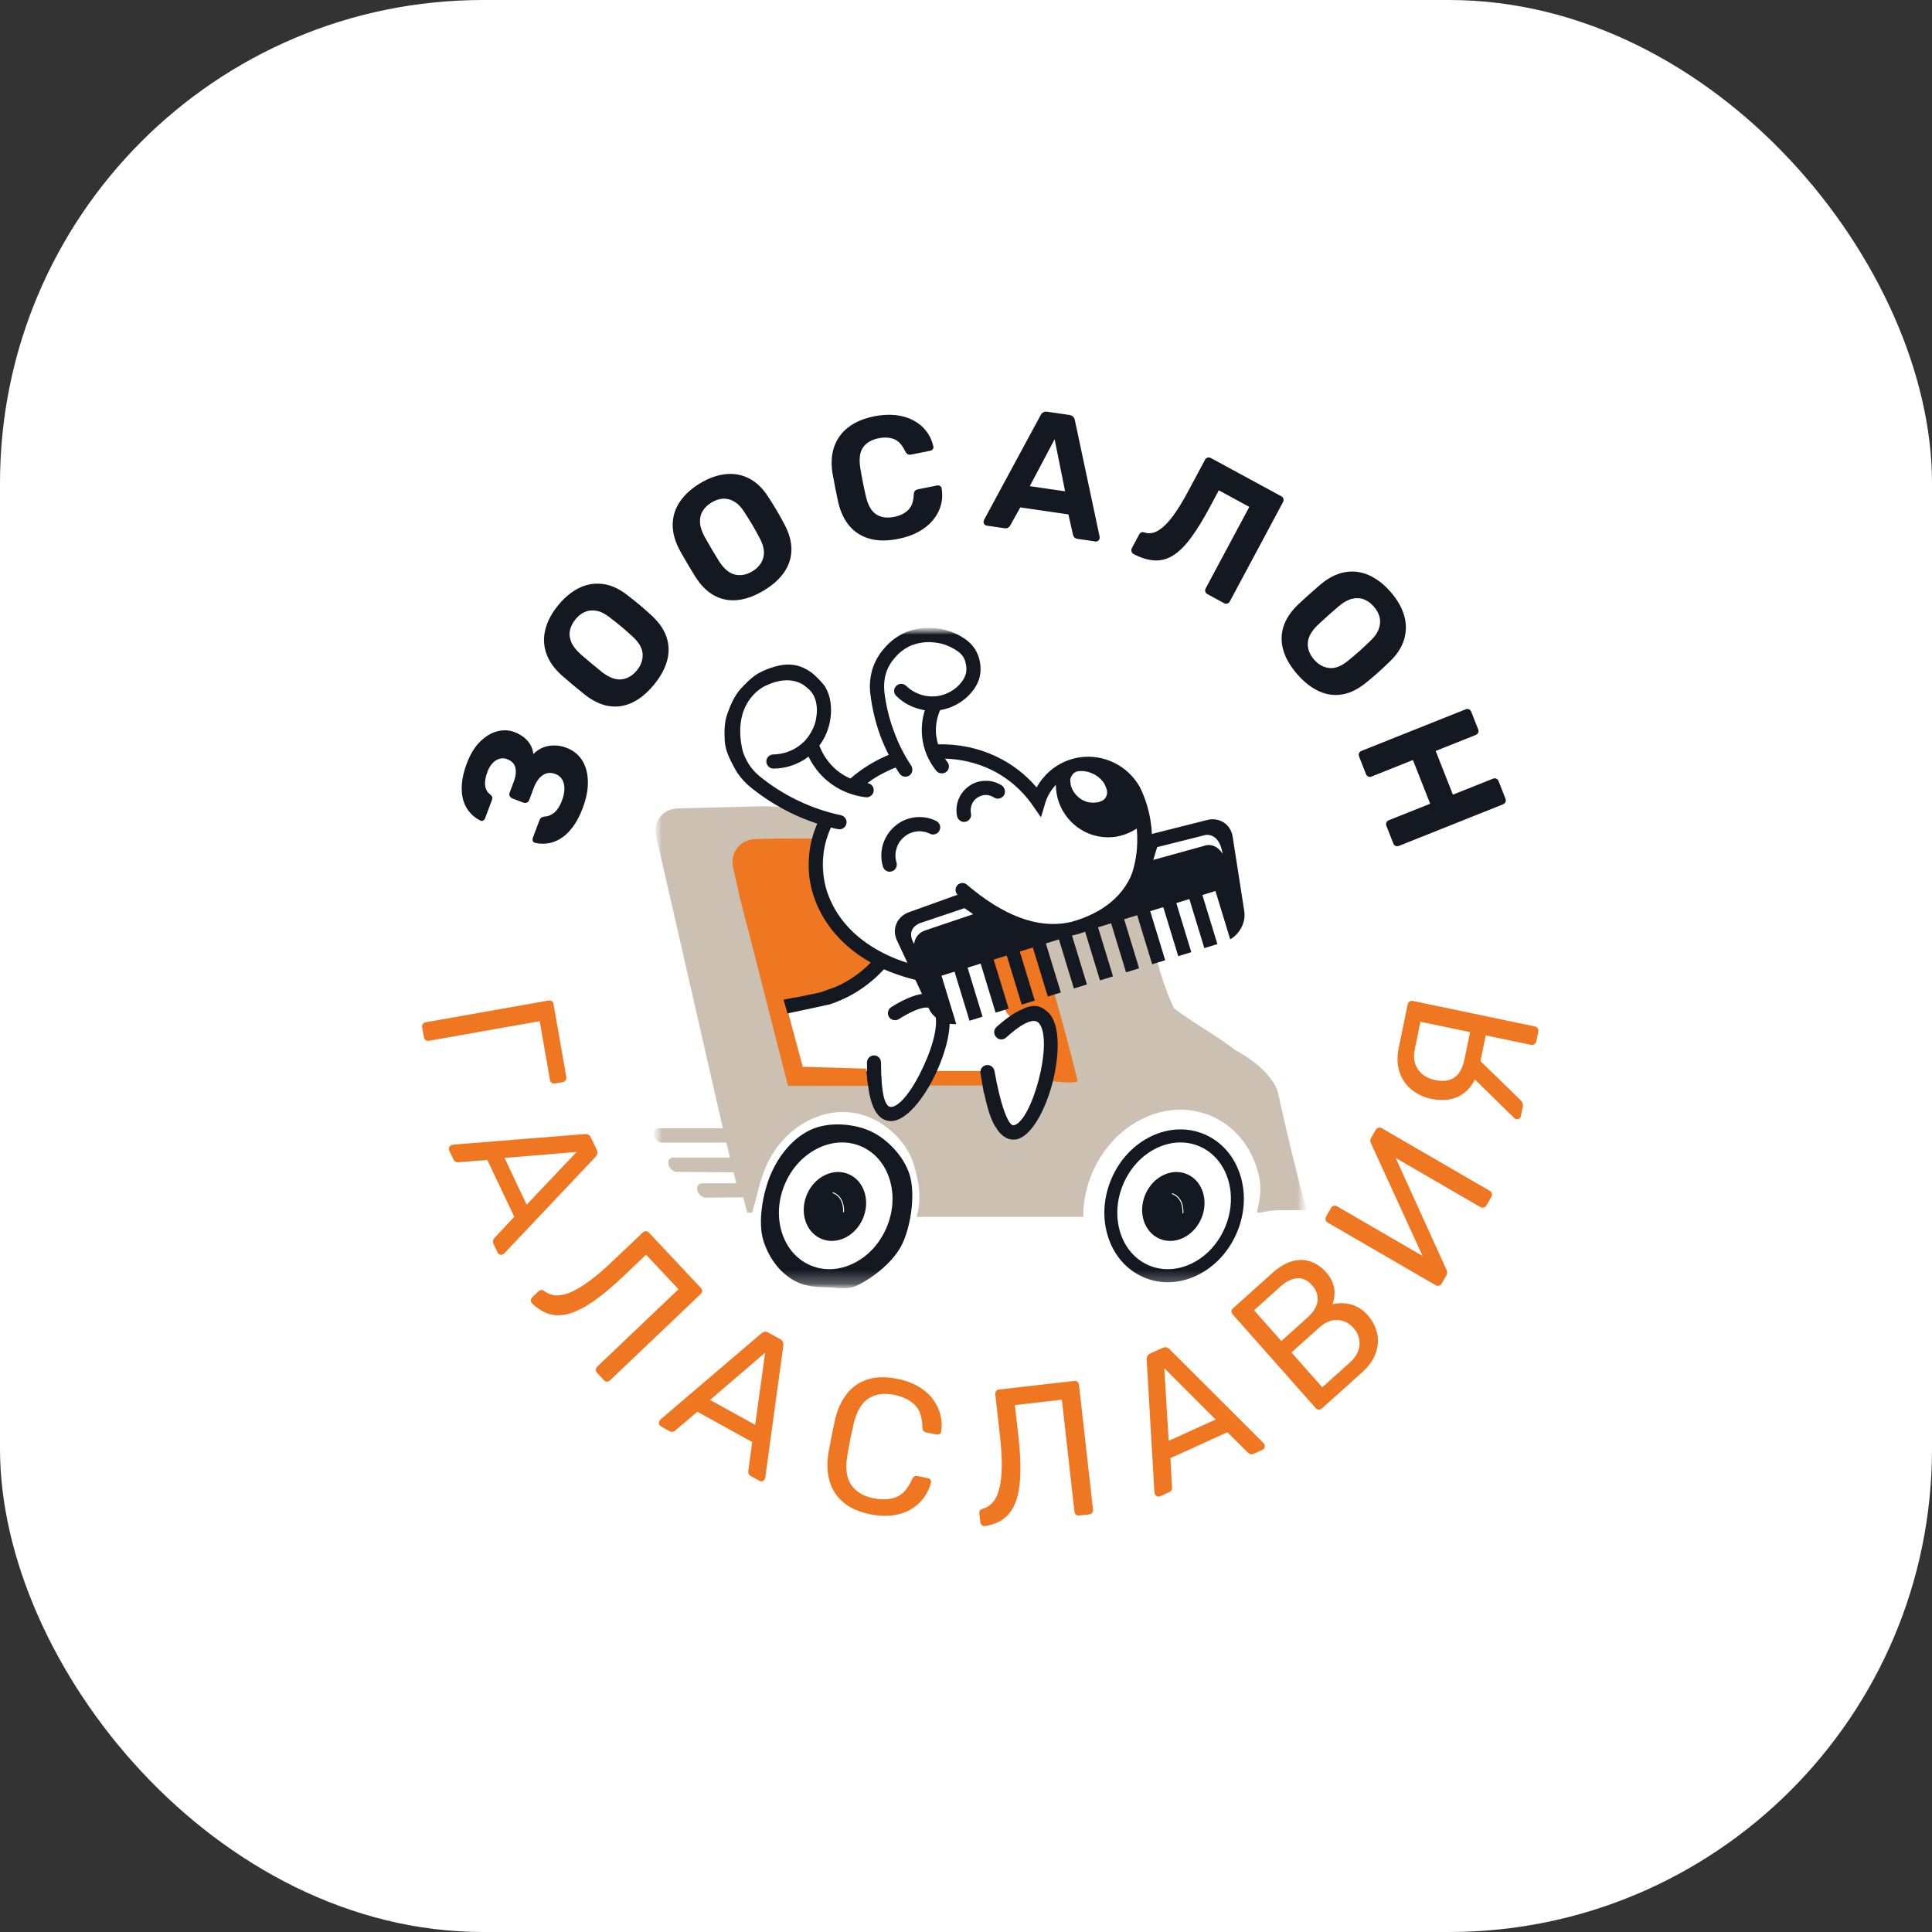 <svg xmlns="http://www.w3.org/2000/svg" version="1.1" xmlns:xlink="http://www.w3.org/1999/xlink" xmlns:svgjs="http://svgjs.dev/svgjs" width="1000" height="1000"><rect width="100%" height="100%" fill="#333333" stroke="none"/><style>
    #light-icon {
      display: inline;
    }
    #dark-icon {
      display: none;
    }

    @media (prefers-color-scheme: dark) {
      #light-icon {
        display: none;
      }
      #dark-icon {
        display: inline;
      }
    }
  </style><g id="light-icon"><svg xmlns="http://www.w3.org/2000/svg" version="1.1" xmlns:xlink="http://www.w3.org/1999/xlink" xmlns:svgjs="http://svgjs.dev/svgjs" width="1000" height="1000"><g clip-path="url(#SvgjsClipPath1105)"><rect width="1000" height="1000" fill="#ffffff"></rect><g transform="matrix(7,0,0,7,150,150)"><svg xmlns="http://www.w3.org/2000/svg" version="1.1" xmlns:xlink="http://www.w3.org/1999/xlink" xmlns:svgjs="http://svgjs.dev/svgjs" width="100" height="100"><svg width="100" height="100" viewBox="0 0 100 100" fill="none" xmlns="http://www.w3.org/2000/svg">
<path d="M21.662 38.315C21.446 38.891 21.195 39.367 20.908 39.742C20.622 40.118 20.32 40.401 20.003 40.591C19.686 40.782 19.364 40.897 19.036 40.936C18.707 40.976 18.402 40.96 18.12 40.889C18.045 40.87 17.995 40.824 17.968 40.749C17.941 40.675 17.942 40.602 17.969 40.53L18.455 39.234C18.488 39.146 18.533 39.081 18.59 39.038C18.647 38.996 18.724 38.966 18.822 38.948C19.077 38.945 19.32 38.85 19.549 38.663C19.778 38.475 19.97 38.178 20.123 37.77C20.24 37.458 20.3 37.17 20.304 36.906C20.308 36.642 20.255 36.414 20.146 36.221C20.036 36.029 19.87 35.89 19.648 35.806C19.298 35.673 18.983 35.701 18.702 35.892C18.422 36.082 18.196 36.405 18.025 36.861L17.696 37.738C17.663 37.826 17.606 37.886 17.525 37.92C17.444 37.953 17.36 37.953 17.273 37.92L16.462 37.611C16.375 37.578 16.31 37.521 16.267 37.441C16.225 37.361 16.22 37.277 16.253 37.188L16.569 36.348C16.71 35.972 16.747 35.637 16.681 35.342C16.615 35.047 16.41 34.834 16.069 34.704C15.878 34.632 15.688 34.623 15.499 34.679C15.31 34.735 15.139 34.844 14.988 35.006C14.836 35.168 14.711 35.381 14.612 35.645C14.464 36.037 14.409 36.377 14.446 36.666C14.483 36.954 14.617 37.179 14.847 37.339C14.915 37.402 14.955 37.463 14.969 37.523C14.983 37.583 14.973 37.657 14.94 37.745L14.435 39.089C14.408 39.161 14.361 39.214 14.294 39.248C14.227 39.282 14.159 39.281 14.09 39.246C13.813 39.113 13.564 38.925 13.342 38.68C13.12 38.436 12.954 38.141 12.842 37.797C12.731 37.453 12.69 37.049 12.719 36.584C12.748 36.12 12.871 35.599 13.087 35.023C13.343 34.343 13.669 33.807 14.066 33.414C14.464 33.021 14.887 32.766 15.335 32.648C15.783 32.531 16.214 32.551 16.628 32.708C16.834 32.787 17.036 32.896 17.234 33.035C17.431 33.174 17.599 33.346 17.736 33.549C17.873 33.752 17.965 34.008 18.012 34.319C18.269 34.069 18.538 33.899 18.817 33.809C19.096 33.719 19.374 33.681 19.65 33.694C19.927 33.708 20.196 33.765 20.459 33.865C20.959 34.055 21.344 34.362 21.612 34.784C21.881 35.206 22.024 35.72 22.041 36.326C22.059 36.931 21.933 37.594 21.662 38.315ZM26.921 29.208C26.427 29.806 25.902 30.241 25.347 30.511C24.793 30.78 24.217 30.872 23.621 30.784C23.025 30.696 22.418 30.411 21.801 29.927C21.514 29.698 21.232 29.468 20.955 29.235C20.677 29.003 20.397 28.763 20.115 28.516C19.544 28.004 19.159 27.456 18.961 26.873C18.763 26.29 18.743 25.695 18.902 25.088C19.061 24.481 19.382 23.885 19.866 23.3C20.344 22.721 20.865 22.298 21.429 22.03C21.993 21.763 22.579 21.672 23.187 21.759C23.795 21.845 24.399 22.128 24.998 22.607C25.296 22.835 25.584 23.065 25.862 23.297C26.139 23.53 26.413 23.77 26.683 24.018C27.268 24.541 27.657 25.09 27.852 25.664C28.046 26.239 28.061 26.825 27.899 27.423C27.736 28.021 27.41 28.616 26.921 29.208ZM25.657 28.149C25.972 27.768 26.116 27.357 26.088 26.916C26.059 26.475 25.796 26.035 25.297 25.595C25.021 25.341 24.757 25.109 24.505 24.898C24.254 24.688 23.982 24.472 23.69 24.25C23.345 23.972 23.016 23.802 22.703 23.739C22.389 23.677 22.102 23.701 21.84 23.81C21.578 23.919 21.342 24.102 21.13 24.359C20.918 24.615 20.781 24.884 20.719 25.166C20.657 25.448 20.687 25.737 20.807 26.033C20.928 26.328 21.152 26.625 21.481 26.923C21.757 27.165 22.02 27.391 22.272 27.601C22.523 27.812 22.796 28.034 23.088 28.268C23.614 28.675 24.094 28.854 24.527 28.805C24.96 28.756 25.336 28.537 25.657 28.149ZM35.036 22.244C34.371 22.641 33.732 22.873 33.12 22.94C32.507 23.008 31.934 22.9 31.402 22.616C30.869 22.332 30.392 21.859 29.971 21.195C29.778 20.883 29.589 20.571 29.404 20.258C29.22 19.945 29.036 19.625 28.853 19.297C28.485 18.622 28.304 17.976 28.312 17.36C28.319 16.744 28.498 16.177 28.85 15.659C29.202 15.14 29.703 14.687 30.353 14.298C30.996 13.914 31.628 13.691 32.248 13.629C32.869 13.567 33.451 13.679 33.995 13.966C34.54 14.252 35.014 14.722 35.419 15.376C35.625 15.69 35.819 16.004 36.004 16.317C36.188 16.63 36.366 16.948 36.538 17.273C36.915 17.963 37.099 18.612 37.091 19.218C37.083 19.825 36.903 20.382 36.551 20.891C36.198 21.4 35.693 21.851 35.036 22.244ZM34.197 20.82C34.621 20.567 34.893 20.228 35.013 19.803C35.133 19.378 35.031 18.875 34.708 18.292C34.531 17.96 34.36 17.652 34.193 17.369C34.026 17.085 33.842 16.79 33.641 16.482C33.408 16.104 33.154 15.833 32.88 15.669C32.605 15.505 32.327 15.43 32.044 15.444C31.761 15.459 31.477 15.552 31.192 15.722C30.907 15.892 30.689 16.1 30.537 16.345C30.384 16.59 30.316 16.872 30.331 17.191C30.346 17.51 30.459 17.865 30.67 18.256C30.849 18.577 31.022 18.879 31.189 19.162C31.356 19.446 31.539 19.747 31.737 20.066C32.097 20.627 32.489 20.957 32.913 21.057C33.338 21.156 33.766 21.078 34.197 20.82ZM44.999 18.416C44.215 18.573 43.525 18.574 42.926 18.419C42.328 18.264 41.829 17.962 41.429 17.515C41.029 17.067 40.74 16.481 40.563 15.758C40.487 15.416 40.41 15.047 40.332 14.653C40.254 14.259 40.184 13.88 40.121 13.518C40.012 12.79 40.06 12.142 40.264 11.573C40.468 11.005 40.819 10.531 41.316 10.153C41.813 9.774 42.445 9.509 43.212 9.355C43.77 9.244 44.292 9.213 44.779 9.264C45.266 9.315 45.702 9.442 46.088 9.644C46.475 9.845 46.795 10.108 47.05 10.433C47.304 10.757 47.484 11.139 47.588 11.581C47.603 11.656 47.588 11.725 47.544 11.786C47.5 11.847 47.44 11.885 47.365 11.9L45.94 12.185C45.84 12.205 45.756 12.195 45.687 12.157C45.619 12.118 45.557 12.043 45.5 11.933C45.278 11.463 45.002 11.165 44.674 11.038C44.346 10.912 43.965 10.892 43.532 10.979C43.015 11.082 42.635 11.306 42.391 11.652C42.147 11.997 42.078 12.503 42.184 13.171C42.294 13.864 42.434 14.569 42.601 15.285C42.757 15.943 43.013 16.385 43.369 16.61C43.725 16.835 44.162 16.896 44.679 16.793C45.112 16.706 45.458 16.539 45.717 16.291C45.975 16.043 46.115 15.664 46.136 15.154C46.144 15.022 46.173 14.927 46.222 14.869C46.272 14.811 46.346 14.772 46.446 14.752L47.871 14.467C47.947 14.452 48.016 14.465 48.08 14.504C48.144 14.544 48.184 14.601 48.199 14.677C48.27 15.125 48.249 15.547 48.137 15.945C48.025 16.342 47.828 16.709 47.548 17.044C47.267 17.379 46.912 17.663 46.482 17.898C46.052 18.132 45.557 18.305 44.999 18.416ZM51.528 17.438C51.452 17.427 51.393 17.39 51.35 17.328C51.308 17.265 51.291 17.2 51.301 17.133C51.307 17.09 51.317 17.053 51.33 17.02L55.506 9.292C55.544 9.203 55.606 9.13 55.692 9.073C55.777 9.016 55.887 8.998 56.022 9.017L57.636 9.252C57.771 9.272 57.871 9.321 57.937 9.4C58.003 9.478 58.042 9.566 58.054 9.663L59.883 18.265C59.887 18.3 59.885 18.339 59.879 18.382C59.87 18.449 59.835 18.507 59.777 18.555C59.719 18.602 59.652 18.621 59.576 18.61L58.264 18.419C58.138 18.4 58.05 18.357 57.999 18.289C57.949 18.221 57.919 18.161 57.91 18.108L57.571 16.607L54.014 16.089L53.267 17.432C53.243 17.48 53.197 17.53 53.13 17.58C53.062 17.631 52.966 17.647 52.84 17.629L51.528 17.438ZM54.716 14.518L57.327 14.899L56.553 11.052L54.716 14.518ZM67.855 22.506C67.773 22.461 67.719 22.398 67.695 22.317C67.671 22.236 67.681 22.154 67.726 22.071L70.949 16.052L68.694 14.828L68.035 16.059C67.547 16.97 67.088 17.719 66.657 18.307C66.227 18.894 65.796 19.329 65.366 19.61C64.935 19.892 64.479 20.026 63.999 20.013C63.518 20 62.982 19.843 62.391 19.541C62.316 19.5 62.266 19.437 62.24 19.35C62.214 19.263 62.223 19.178 62.268 19.095L62.806 18.09C62.891 17.932 63.027 17.884 63.215 17.948C63.452 18.028 63.694 18.023 63.94 17.933C64.186 17.843 64.443 17.669 64.712 17.411C64.98 17.154 65.256 16.813 65.541 16.389C65.826 15.966 66.121 15.468 66.428 14.895L67.674 12.569C67.718 12.486 67.781 12.432 67.861 12.408C67.942 12.384 68.02 12.392 68.094 12.432L73.312 15.264C73.394 15.308 73.447 15.371 73.471 15.452C73.495 15.533 73.485 15.615 73.441 15.698L69.51 23.04C69.465 23.122 69.403 23.176 69.322 23.2C69.242 23.224 69.16 23.214 69.078 23.17L67.855 22.506ZM74.517 28.452C74.004 27.87 73.656 27.283 73.475 26.69C73.293 26.097 73.29 25.511 73.466 24.931C73.642 24.351 74.014 23.79 74.582 23.248C74.849 22.998 75.118 22.752 75.388 22.51C75.658 22.269 75.936 22.027 76.221 21.783C76.81 21.291 77.406 20.991 78.008 20.882C78.611 20.773 79.198 20.843 79.77 21.092C80.342 21.342 80.879 21.751 81.381 22.32C81.877 22.884 82.215 23.466 82.393 24.067C82.571 24.669 82.571 25.265 82.395 25.858C82.218 26.45 81.85 27.008 81.289 27.532C81.02 27.794 80.751 28.047 80.481 28.288C80.211 28.529 79.934 28.765 79.649 28.997C79.047 29.5 78.45 29.805 77.857 29.912C77.264 30.018 76.686 29.946 76.123 29.694C75.56 29.442 75.025 29.028 74.517 28.452ZM75.747 27.354C76.074 27.725 76.456 27.929 76.893 27.968C77.33 28.006 77.802 27.81 78.309 27.38C78.6 27.143 78.868 26.915 79.113 26.697C79.358 26.478 79.611 26.241 79.873 25.984C80.198 25.682 80.414 25.38 80.522 25.077C80.631 24.775 80.651 24.485 80.583 24.208C80.515 23.932 80.371 23.669 80.151 23.419C79.931 23.169 79.688 22.993 79.42 22.889C79.152 22.785 78.864 22.771 78.555 22.846C78.247 22.921 77.922 23.1 77.58 23.383C77.301 23.62 77.039 23.849 76.795 24.067C76.55 24.286 76.291 24.523 76.017 24.779C75.538 25.241 75.29 25.692 75.273 26.13C75.256 26.568 75.414 26.976 75.747 27.354ZM79.065 34.51C79.031 34.423 79.03 34.34 79.063 34.262C79.097 34.184 79.157 34.128 79.244 34.094L86.946 31.02C87.032 30.985 87.115 30.985 87.192 31.018C87.269 31.052 87.325 31.112 87.359 31.2L87.871 32.5C87.906 32.587 87.906 32.67 87.873 32.748C87.84 32.825 87.779 32.882 87.693 32.916L84.73 34.099L86.003 37.331L88.966 36.149C89.052 36.114 89.135 36.114 89.212 36.147C89.289 36.181 89.345 36.241 89.379 36.329L89.891 37.629C89.926 37.716 89.926 37.799 89.893 37.877C89.86 37.954 89.799 38.011 89.713 38.045L82.011 41.119C81.924 41.154 81.842 41.154 81.765 41.121C81.687 41.087 81.632 41.026 81.597 40.939L81.085 39.639C81.051 39.551 81.05 39.469 81.083 39.391C81.117 39.313 81.177 39.257 81.264 39.222L84.321 38.002L83.048 34.77L79.991 35.99C79.904 36.025 79.822 36.025 79.745 35.992C79.667 35.958 79.612 35.898 79.577 35.81L79.065 34.51Z" fill="#141921"></path>
<path d="M9.788 54.539C9.77 54.436 9.787 54.352 9.837 54.285C9.887 54.219 9.959 54.177 10.051 54.161L19.113 52.556C19.215 52.538 19.301 52.551 19.371 52.597C19.441 52.642 19.484 52.716 19.502 52.818L20.442 58.196C20.46 58.299 20.444 58.386 20.395 58.457C20.345 58.528 20.27 58.573 20.168 58.591L19.613 58.689C19.52 58.705 19.439 58.689 19.368 58.639C19.297 58.589 19.253 58.513 19.235 58.41L18.478 54.08L10.291 55.53C10.198 55.546 10.117 55.53 10.046 55.48C9.975 55.43 9.931 55.354 9.913 55.251L9.788 54.539ZM11.789 63.641C11.757 63.572 11.754 63.5 11.781 63.425C11.807 63.349 11.854 63.295 11.922 63.262C11.965 63.242 12.013 63.224 12.068 63.208L21.801 62.429C21.902 62.422 21.992 62.437 22.071 62.472C22.15 62.507 22.218 62.584 22.275 62.704L22.688 63.574C22.744 63.694 22.761 63.796 22.739 63.88C22.716 63.964 22.671 64.044 22.602 64.118L15.874 71.234C15.832 71.275 15.789 71.306 15.747 71.326C15.679 71.359 15.607 71.362 15.532 71.335C15.457 71.308 15.403 71.261 15.371 71.193L15.061 70.54C15.013 70.438 15.003 70.351 15.031 70.279C15.06 70.208 15.091 70.153 15.126 70.116L16.598 68.544L14.606 64.346L12.467 64.51C12.421 64.521 12.36 64.514 12.284 64.487C12.209 64.46 12.148 64.396 12.099 64.293L11.789 63.641ZM15.876 64.192L17.515 67.648L21.209 63.75L15.876 64.192ZM22.72 80.084C22.656 80.016 22.625 79.938 22.627 79.851C22.63 79.764 22.665 79.688 22.733 79.623L28.743 73.903L26.343 71.347L24.694 72.916C23.875 73.695 23.135 74.315 22.475 74.775C21.814 75.234 21.217 75.542 20.685 75.697C20.152 75.853 19.662 75.867 19.213 75.741C18.765 75.615 18.337 75.355 17.929 74.962C17.858 74.9 17.823 74.822 17.826 74.728C17.829 74.635 17.868 74.552 17.943 74.481L18.393 74.052C18.53 73.922 18.676 73.92 18.832 74.045C19.066 74.225 19.337 74.328 19.646 74.353C19.954 74.379 20.311 74.309 20.718 74.143C21.125 73.977 21.591 73.703 22.116 73.32C22.642 72.937 23.236 72.43 23.898 71.8L26.1 69.705C26.168 69.64 26.245 69.609 26.331 69.611C26.418 69.614 26.493 69.649 26.558 69.718L30.391 73.799C30.462 73.875 30.495 73.954 30.489 74.038C30.483 74.121 30.443 74.199 30.368 74.27L23.682 80.633C23.613 80.698 23.538 80.731 23.455 80.732C23.372 80.733 23.294 80.696 23.224 80.62L22.72 80.084ZM27.439 84.043C27.373 84.007 27.329 83.95 27.307 83.873C27.285 83.796 27.291 83.724 27.328 83.658C27.35 83.616 27.379 83.573 27.414 83.528L34.861 77.172C34.94 77.108 35.021 77.066 35.106 77.048C35.191 77.03 35.291 77.053 35.406 77.117L36.246 77.581C36.361 77.644 36.434 77.717 36.465 77.799C36.495 77.88 36.505 77.971 36.492 78.073L35.161 87.804C35.15 87.862 35.134 87.913 35.111 87.954C35.075 88.02 35.019 88.065 34.942 88.087C34.866 88.11 34.794 88.103 34.729 88.066L34.099 87.719C34 87.664 33.941 87.599 33.923 87.525C33.905 87.45 33.899 87.387 33.905 87.337L34.187 85.196L30.135 82.959L28.493 84.35C28.462 84.387 28.409 84.416 28.332 84.439C28.256 84.461 28.168 84.445 28.069 84.391L27.439 84.043ZM31.076 82.087L34.411 83.928L35.148 78.593L31.076 82.087ZM42.917 90.538C42.07 90.366 41.399 90.067 40.905 89.639C40.411 89.211 40.077 88.685 39.905 88.062C39.732 87.439 39.707 86.749 39.829 85.992C39.896 85.61 39.973 85.201 40.06 84.766C40.147 84.33 40.235 83.914 40.324 83.517C40.501 82.772 40.789 82.145 41.188 81.637C41.586 81.13 42.095 80.775 42.715 80.572C43.335 80.37 44.069 80.354 44.916 80.525C45.552 80.654 46.091 80.855 46.535 81.128C46.979 81.401 47.33 81.718 47.588 82.079C47.847 82.44 48.022 82.82 48.115 83.22C48.208 83.62 48.224 84.016 48.165 84.409C48.158 84.494 48.118 84.559 48.047 84.602C47.977 84.646 47.9 84.659 47.817 84.642L47.057 84.489C46.974 84.472 46.907 84.434 46.857 84.376C46.806 84.317 46.779 84.225 46.775 84.099C46.763 83.344 46.57 82.789 46.195 82.434C45.821 82.078 45.316 81.836 44.68 81.707C43.934 81.557 43.303 81.648 42.786 81.983C42.269 82.317 41.904 82.945 41.691 83.866C41.512 84.621 41.356 85.399 41.225 86.202C41.067 87.135 41.163 87.856 41.511 88.365C41.86 88.875 42.407 89.205 43.153 89.356C43.789 89.484 44.347 89.457 44.829 89.275C45.311 89.093 45.703 88.656 46.004 87.965C46.055 87.85 46.116 87.775 46.185 87.741C46.254 87.707 46.33 87.698 46.413 87.715L47.173 87.868C47.255 87.885 47.322 87.925 47.371 87.988C47.421 88.051 47.433 88.124 47.407 88.205C47.311 88.591 47.143 88.952 46.903 89.29C46.663 89.627 46.355 89.912 45.978 90.144C45.601 90.377 45.156 90.532 44.642 90.612C44.127 90.691 43.553 90.666 42.917 90.538ZM58.377 90.632C58.284 90.643 58.203 90.621 58.136 90.567C58.068 90.513 58.029 90.439 58.019 90.345L57.089 82.072L53.616 82.467L53.871 84.736C53.998 85.864 54.046 86.831 54.014 87.639C53.981 88.447 53.867 89.112 53.671 89.634C53.474 90.156 53.191 90.559 52.821 90.844C52.451 91.129 51.988 91.317 51.431 91.409C51.339 91.429 51.256 91.41 51.184 91.352C51.111 91.293 51.069 91.213 51.057 91.109L50.987 90.489C50.966 90.301 51.052 90.182 51.245 90.132C51.529 90.052 51.774 89.895 51.979 89.662C52.185 89.43 52.344 89.1 52.456 88.673C52.569 88.246 52.631 87.706 52.643 87.053C52.655 86.4 52.609 85.618 52.507 84.706L52.166 81.676C52.156 81.582 52.177 81.501 52.231 81.433C52.285 81.365 52.358 81.326 52.452 81.315L57.996 80.683C58.099 80.672 58.181 80.693 58.244 80.748C58.307 80.803 58.344 80.882 58.356 80.985L59.391 90.188C59.401 90.282 59.382 90.363 59.333 90.43C59.284 90.498 59.208 90.537 59.105 90.549L58.377 90.632ZM64.356 89.214C64.288 89.245 64.216 89.246 64.142 89.218C64.067 89.19 64.014 89.141 63.983 89.072C63.964 89.029 63.947 88.98 63.932 88.924L63.361 79.113C63.356 79.011 63.372 78.921 63.409 78.842C63.446 78.763 63.524 78.696 63.644 78.642L64.517 78.244C64.637 78.19 64.738 78.175 64.821 78.199C64.904 78.224 64.983 78.271 65.055 78.342L71.983 85.26C72.023 85.304 72.053 85.348 72.072 85.391C72.103 85.46 72.104 85.532 72.076 85.607C72.048 85.682 72 85.735 71.931 85.766L71.276 86.064C71.174 86.111 71.087 86.119 71.017 86.089C70.947 86.059 70.893 86.026 70.857 85.991L69.326 84.477L65.115 86.393L65.233 88.55C65.244 88.597 65.236 88.658 65.207 88.733C65.179 88.808 65.114 88.869 65.011 88.916L64.356 89.214ZM64.988 85.112L68.455 83.535L64.661 79.736L64.988 85.112ZM76.316 82.715C76.239 82.785 76.159 82.815 76.076 82.807C75.993 82.799 75.921 82.76 75.858 82.689L69.734 75.776C69.665 75.699 69.632 75.618 69.633 75.535C69.634 75.451 69.674 75.374 69.751 75.305L72.632 72.719C73.158 72.246 73.664 71.948 74.15 71.821C74.636 71.695 75.09 71.71 75.51 71.865C75.93 72.019 76.303 72.28 76.628 72.647C76.884 72.936 77.058 73.228 77.147 73.521C77.237 73.814 77.27 74.089 77.245 74.345C77.221 74.602 77.173 74.825 77.102 75.015C77.495 74.904 77.932 74.904 78.415 75.015C78.897 75.127 79.329 75.398 79.711 75.828C80.055 76.216 80.283 76.652 80.395 77.133C80.507 77.615 80.476 78.109 80.301 78.615C80.126 79.121 79.786 79.6 79.281 80.053L76.316 82.715ZM76.345 81.15L78.385 79.318C78.834 78.915 79.071 78.481 79.098 78.013C79.124 77.546 78.978 77.132 78.659 76.772C78.328 76.398 77.931 76.2 77.471 76.177C77.009 76.153 76.555 76.343 76.106 76.746L74.066 78.578L76.345 81.15ZM73.316 77.731L75.25 75.994C75.699 75.591 75.947 75.181 75.994 74.766C76.041 74.35 75.905 73.962 75.586 73.602C75.267 73.242 74.907 73.071 74.507 73.088C74.107 73.105 73.683 73.315 73.234 73.718L71.299 75.455L73.316 77.731ZM85.173 73.484C85.122 73.575 85.053 73.628 84.968 73.644C84.883 73.66 84.8 73.644 84.718 73.597L76.758 68.98C76.669 68.928 76.613 68.86 76.591 68.776C76.568 68.692 76.58 68.609 76.627 68.527L76.993 67.888C77.04 67.806 77.105 67.754 77.189 67.732C77.272 67.709 77.358 67.724 77.448 67.776L83.76 71.437L79.95 63.121C79.931 63.077 79.915 63.021 79.9 62.953C79.885 62.884 79.903 62.804 79.955 62.714L80.299 62.112C80.346 62.03 80.412 61.978 80.495 61.956C80.578 61.933 80.665 61.948 80.754 61.999L88.726 66.624C88.808 66.671 88.86 66.737 88.882 66.82C88.905 66.904 88.892 66.987 88.845 67.069L88.487 67.696C88.44 67.778 88.373 67.832 88.288 67.859C88.202 67.886 88.118 67.875 88.037 67.828L81.774 64.195L85.53 72.464C85.545 72.494 85.561 72.547 85.577 72.622C85.594 72.697 85.577 72.78 85.525 72.87L85.173 73.484ZM92.17 55.565C92.151 55.657 92.105 55.73 92.032 55.782C91.959 55.834 91.876 55.851 91.784 55.832L88.432 55.131L87.97 57.367C87.838 58.005 87.61 58.53 87.286 58.94C86.961 59.35 86.553 59.632 86.061 59.785C85.569 59.938 85.005 59.948 84.371 59.816C83.856 59.708 83.392 59.493 82.979 59.17C82.566 58.847 82.263 58.419 82.071 57.886C81.879 57.353 81.856 56.73 82.003 56.018L82.659 52.837C82.678 52.745 82.724 52.675 82.796 52.627C82.868 52.579 82.95 52.565 83.042 52.584L92.065 54.471C92.157 54.49 92.227 54.536 92.274 54.609C92.321 54.681 92.335 54.764 92.316 54.856L92.17 55.565ZM91.027 61.106C91.011 61.18 90.971 61.239 90.904 61.283C90.837 61.327 90.767 61.341 90.694 61.326C90.648 61.316 90.6 61.292 90.55 61.253L87.198 57.973L87.68 56.683L90.904 59.82C90.984 59.895 91.056 59.977 91.119 60.068C91.182 60.158 91.197 60.282 91.164 60.439L91.027 61.106ZM86.854 56.916L87.273 54.889L83.603 54.121L83.185 56.149C83.062 56.741 83.142 57.241 83.422 57.647C83.703 58.053 84.124 58.315 84.685 58.433C85.274 58.556 85.749 58.493 86.112 58.246C86.475 57.998 86.723 57.555 86.854 56.916Z" fill="#EF7722"></path>
<mask id="mask0_518_1965" style="mask-type:luminance" maskUnits="userSpaceOnUse" x="26" y="24" width="50" height="50">
<path d="M26.906 24.999H75.177V73.829H26.906V24.999Z" fill="white"></path>
</mask>
<g mask="url(#mask0_518_1965)">
<mask id="mask1_518_1965" style="mask-type:luminance" maskUnits="userSpaceOnUse" x="26" y="24" width="50" height="50">
<path d="M26.906 73.829H75.177V24.999H26.906V73.829Z" fill="white"></path>
</mask>
<g mask="url(#mask1_518_1965)">
<path d="M40.434 68.943C41.231 68.943 41.878 68.228 41.878 67.345C41.878 66.463 41.231 65.748 40.434 65.748C39.636 65.748 38.99 66.463 38.99 67.345C38.99 68.228 39.636 68.943 40.434 68.943Z" fill="white"></path>
</g>
<mask id="mask2_518_1965" style="mask-type:luminance" maskUnits="userSpaceOnUse" x="26" y="24" width="50" height="50">
<path d="M26.906 73.829H75.177V24.999H26.906V73.829Z" fill="white"></path>
</mask>
<g mask="url(#mask2_518_1965)">
<path d="M64.26 72.742C61.927 72.113 60.63 69.371 61.363 66.619C62.095 63.866 64.581 62.145 66.913 62.774C69.246 63.403 70.543 66.145 69.81 68.897C69.077 71.65 66.593 73.371 64.26 72.742Z" fill="white"></path>
</g>
<mask id="mask3_518_1965" style="mask-type:luminance" maskUnits="userSpaceOnUse" x="26" y="24" width="50" height="50">
<path d="M26.906 73.829H75.177V24.999H26.906V73.829Z" fill="white"></path>
</mask>
<g mask="url(#mask3_518_1965)">
<path d="M38.933 72.977C36.6 72.347 35.328 69.515 36.09 66.651C36.853 63.786 39.362 61.974 41.695 62.603C44.027 63.232 45.3 66.065 44.538 68.929C43.775 71.794 41.266 73.606 38.933 72.977Z" fill="white"></path>
</g>
<mask id="mask4_518_1965" style="mask-type:luminance" maskUnits="userSpaceOnUse" x="26" y="24" width="50" height="50">
<path d="M26.906 73.829H75.177V24.999H26.906V73.829Z" fill="white"></path>
</mask>
<g mask="url(#mask4_518_1965)">
<path d="M36.801 41.468V52.715L39.838 52.169L42.224 51.078C42.224 51.078 43.851 49.658 43.526 49.658C43.201 49.658 40.923 47.474 40.923 47.474L39.187 45.072C39.187 45.072 39.187 41.031 38.862 41.031C38.536 41.031 36.801 41.468 36.801 41.468Z" fill="#EF7722"></path>
</g>
<mask id="mask5_518_1965" style="mask-type:luminance" maskUnits="userSpaceOnUse" x="26" y="24" width="50" height="50">
<path d="M26.906 73.829H75.177V24.999H26.906V73.829Z" fill="white"></path>
</mask>
<g mask="url(#mask5_518_1965)">
<path d="M40.293 39.459L40.298 39.417L40.312 39.311C39.656 39.28 38.701 39.008 38.193 38.706C37.683 38.403 36.112 38.171 34.918 38.189L28.744 38.347C27.55 38.365 26.815 39.333 27.11 40.497L32.1 62.337L33.161 66.676C33.24 66.541 39.346 56.38 39.369 55.959L40.114 42.537C40.181 41.337 40.506 40.315 40.836 40.266C41.166 40.218 40.275 39.737 40.293 39.459Z" fill="#CBC0B1"></path>
</g>
<mask id="mask6_518_1965" style="mask-type:luminance" maskUnits="userSpaceOnUse" x="26" y="24" width="50" height="50">
<path d="M26.906 73.829H75.177V24.999H26.906V73.829Z" fill="white"></path>
</mask>
<g mask="url(#mask6_518_1965)">
<path d="M73.039 59.24C72.988 59.075 72.466 57.591 69.907 56.211C68.684 55.249 66.59 54.077 65.365 53.115C63.88 49.884 63.857 47.35 62.228 44.19C61.771 42.676 60.96 40.094 60.864 39.687C60.868 39.621 60.859 39.548 60.834 39.471C60.737 39.173 60.442 38.931 60.176 38.931H53.503C53.239 38.931 53.393 40.068 53.487 40.367C53.581 40.666 53.869 40.907 54.134 40.907H54.329C54.575 42.164 54.684 42.792 54.887 44.048C54.385 44.919 53.874 45.784 53.355 46.644C53.291 46.615 53.224 46.609 53.154 46.608C52.889 46.608 52.08 45.907 52.156 46.206C53.112 50.244 53.963 54.303 54.812 58.366L52.079 58.134C52.052 58.134 52.025 58.137 51.999 58.143H48.026C47.999 58.137 47.971 58.134 47.943 58.134H44.305C44.279 58.134 44.252 58.137 44.226 58.143H40.607C40.602 58.143 40.597 58.141 40.591 58.141H39.106C39.337 53.884 39.9 43.534 40.092 40.355C44.046 40.338 41.292 40.178 40.116 39.964C40.135 39.652 40.148 39.459 40.154 39.417C40.168 39.31 39.707 39.264 38.974 39.255C38.229 38.763 37.122 38.156 36.945 38.156L36.905 38.158C35.946 44.894 34.217 57.248 34.217 58.826C34.217 59.589 33.14 59.818 31.739 59.795C31.913 60.525 32.087 61.258 32.261 61.999H27.269C27.01 61.999 26.854 62.236 26.922 62.528C26.99 62.821 27.257 63.057 27.516 63.057H32.508C32.613 63.5 32.666 63.721 32.773 64.164H28.344C28.085 64.164 27.932 64.401 28.005 64.693C28.077 64.985 28.346 65.222 28.606 65.222L33.043 65.257C33.125 65.582 33.166 65.744 33.249 66.069H30.47C30.211 66.069 30.061 66.306 30.138 66.599C30.215 66.891 30.489 67.128 30.748 67.128L33.522 67.109C33.643 67.563 33.705 67.79 33.831 68.244H34.183C34.631 66.765 34.721 65.947 35.199 64.849C35.879 63.285 37.049 62.044 38.495 61.357C39.966 60.657 41.545 60.61 42.941 61.224C44.337 61.839 45.641 63.091 46.129 64.654C46.523 65.913 46.735 67.235 46.346 68.552H58.67C58.667 67.414 58.901 66.288 59.357 65.246C60.132 63.463 61.466 62.049 63.115 61.265C64.792 60.468 66.591 60.414 68.182 61.115C69.497 61.693 70.532 62.728 71.166 64.074L71.15 64.071C71.15 64.071 71.175 64.11 71.213 64.177C71.326 64.43 71.428 64.691 71.512 64.963C71.599 65.241 71.666 65.524 71.719 65.811C71.805 66.495 71.759 67.19 71.584 67.857C71.41 68.524 71.587 68.141 72.993 68.055H75.177C74.4 65.133 73.687 62.194 73.039 59.24Z" fill="#CBC0B1"></path>
</g>
<mask id="mask7_518_1965" style="mask-type:luminance" maskUnits="userSpaceOnUse" x="26" y="24" width="50" height="50">
<path d="M26.906 73.829H75.177V24.999H26.906V73.829Z" fill="white"></path>
</mask>
<g mask="url(#mask7_518_1965)">
<path d="M63.268 66.873C62.697 68.188 63.157 69.66 64.296 70.161C65.435 70.663 66.821 70.004 67.392 68.689C67.964 67.374 67.504 65.902 66.365 65.4C65.226 64.899 63.839 65.558 63.268 66.873ZM60.769 65.698C60.162 67.094 60.064 68.618 60.492 69.988C60.928 71.382 61.854 72.452 63.099 73C63.673 73.254 64.293 73.384 64.92 73.383C65.637 73.383 66.365 73.216 67.066 72.883C68.356 72.269 69.401 71.162 70.007 69.766C70.614 68.37 70.712 66.847 70.284 65.476C69.848 64.082 68.922 63.013 67.677 62.465C66.431 61.916 65.023 61.958 63.71 62.582C62.42 63.196 61.375 64.303 60.769 65.698ZM61.646 66.085C62.16 64.902 63.038 63.968 64.119 63.454C64.689 63.183 65.279 63.047 65.856 63.047C66.351 63.047 66.837 63.147 67.293 63.347C68.281 63.783 69.019 64.642 69.371 65.766C69.729 66.914 69.644 68.198 69.13 69.38C68.616 70.563 67.738 71.497 66.657 72.011C65.598 72.514 64.471 72.552 63.482 72.117C62.495 71.682 61.757 70.823 61.405 69.699C61.047 68.551 61.132 67.267 61.646 66.085Z" fill="#141921"></path>
</g>
<mask id="mask8_518_1965" style="mask-type:luminance" maskUnits="userSpaceOnUse" x="26" y="24" width="50" height="50">
<path d="M26.906 73.829H75.177V24.999H26.906V73.829Z" fill="white"></path>
</mask>
<g mask="url(#mask8_518_1965)">
<path d="M38.246 66.873C37.675 68.188 38.135 69.66 39.274 70.161C40.413 70.663 41.799 70.004 42.371 68.689C42.942 67.374 42.482 65.902 41.343 65.4C40.204 64.899 38.818 65.558 38.246 66.873ZM35.576 65.374C34.97 66.77 34.591 68.935 35.019 70.306C35.455 71.7 36.373 72.872 37.618 73.42C38.199 73.676 38.974 73.75 39.598 73.75C40.315 73.75 41.187 73.982 41.888 73.649C43.178 73.035 44.747 71.805 45.353 70.41C45.96 69.014 46.256 66.797 45.828 65.426C45.392 64.032 44.124 62.735 42.878 62.187C41.633 61.638 39.797 61.5 38.484 62.125C37.194 62.738 36.183 63.978 35.576 65.374ZM36.624 66.085C37.138 64.902 38.016 63.968 39.098 63.454C39.667 63.183 40.257 63.047 40.834 63.047C41.33 63.047 41.815 63.147 42.271 63.347C43.26 63.783 43.998 64.642 44.349 65.766C44.708 66.914 44.622 68.198 44.108 69.38C43.594 70.563 42.716 71.497 41.635 72.011C40.576 72.514 39.449 72.552 38.461 72.117C37.473 71.682 36.735 70.823 36.384 69.699C36.025 68.551 36.11 67.267 36.624 66.085Z" fill="#141921"></path>
</g>
<mask id="mask9_518_1965" style="mask-type:luminance" maskUnits="userSpaceOnUse" x="26" y="24" width="50" height="50">
<path d="M26.906 73.829H75.177V24.999H26.906V73.829Z" fill="white"></path>
</mask>
<g mask="url(#mask9_518_1965)">
<path d="M66.038 68.257C66.038 68.257 66.148 67.184 65.262 66.837M40.945 68.184C40.945 68.184 41.055 67.111 40.169 66.765" stroke="white" stroke-width="0.07" stroke-miterlimit="10" stroke-linecap="round"></path>
</g>
<mask id="mask10_518_1965" style="mask-type:luminance" maskUnits="userSpaceOnUse" x="26" y="24" width="50" height="50">
<path d="M26.906 73.829H75.177V24.999H26.906V73.829Z" fill="white"></path>
</mask>
<g mask="url(#mask10_518_1965)">
<path d="M55.928 58.466C55.928 58.466 58.327 58.793 58.246 58.466C55.819 48.639 54.952 47.765 54.952 47.765C54.952 47.765 56.688 47.547 56.254 47.547C55.819 47.547 50.114 47.909 49.93 48.056C49.745 48.202 52.24 55.627 52.565 55.846C52.891 56.064 55.928 58.466 55.928 58.466Z" fill="#EF7722"></path>
</g>
<mask id="mask11_518_1965" style="mask-type:luminance" maskUnits="userSpaceOnUse" x="26" y="24" width="50" height="50">
<path d="M26.906 73.829H75.177V24.999H26.906V73.829Z" fill="white"></path>
</mask>
<g mask="url(#mask11_518_1965)">
<path d="M57.441 35.778C57.279 35.923 57.19 36.136 57.145 36.349C56.994 37.057 57.291 37.822 57.828 38.303C58.365 38.784 59.111 38.992 59.828 38.945C60.395 38.908 61.018 38.657 61.209 38.118C61.402 37.573 61.069 36.98 60.673 36.56C59.882 35.722 58.537 34.795 57.441 35.778Z" fill="white"></path>
</g>
<mask id="mask12_518_1965" style="mask-type:luminance" maskUnits="userSpaceOnUse" x="26" y="24" width="50" height="50">
<path d="M26.906 73.829H75.177V24.999H26.906V73.829Z" fill="white"></path>
</mask>
<g mask="url(#mask12_518_1965)">
<path d="M34.166 29.703C35.157 28.476 37.167 27.786 38.608 28.629C39.983 29.434 40.303 31.515 39.431 32.79C39.208 33.115 38.904 33.461 38.986 33.847C39.015 33.986 39.094 34.109 39.173 34.227C39.57 34.816 40.026 35.361 40.536 35.854C40.84 36.148 41.191 36.436 41.61 36.474C42.109 36.519 42.562 36.204 42.964 35.904L44.299 34.905C44.586 34.691 44.89 34.453 44.994 34.109C45.113 33.719 44.943 33.307 44.789 32.93C44.487 32.188 44.236 31.425 44.039 30.648C43.832 29.834 43.701 28.92 44.038 28.174C43.959 27.796 43.922 27.552 43.945 27.503C44.169 27.035 44.645 26.75 45.094 26.492C46.161 25.879 47.358 25.244 48.557 25.515C49.766 25.789 50.648 27.058 50.547 28.301C50.447 29.544 49.42 30.633 48.202 30.859C48.019 30.893 47.812 30.922 47.703 31.073C47.626 31.178 47.619 31.318 47.616 31.449C47.602 32.237 47.662 33.026 47.795 33.804C47.819 33.946 47.851 34.098 47.953 34.201C48.112 34.36 48.369 34.337 48.592 34.319C49.867 34.212 51.147 34.592 52.276 35.197C53.405 35.802 54.403 36.625 55.372 37.467C55.683 36.846 56.771 35.331 57.508 36.199C57.86 36.614 57.83 37.316 58.081 37.801C58.327 38.28 58.695 38.684 59.029 39.1C59.121 39.215 59.211 39.332 59.297 39.453C59.648 39.386 59.998 39.316 60.332 39.191C61.07 38.916 61.688 38.395 62.289 37.884L62.203 38.234L62.419 37.457C63.455 39.112 63.615 41.289 62.835 43.081C62.683 43.426 62.502 43.758 62.294 44.073C61.412 45.413 60.083 46.445 58.579 46.984C57.075 47.523 55.404 47.57 53.866 47.138C53.833 47.129 53.8 47.119 53.767 47.108C53.648 47.309 53.524 47.507 53.395 47.702C52.732 48.705 51.398 47.723 51.553 48.93C51.658 49.749 52.562 52.74 52.999 53.443C53.319 53.958 53.82 53.822 54.371 53.609C54.714 53.473 55.073 53.383 55.44 53.34C55.615 53.321 55.807 53.318 55.95 53.421C56.062 53.501 56.125 53.632 56.175 53.761C56.461 54.497 56.462 55.312 56.4 56.1C56.254 57.932 55.785 59.724 55.013 61.39C54.797 61.855 54.433 62.381 53.927 62.32C53.553 62.275 53.303 61.92 53.114 61.592C52.474 60.476 51.978 59.283 51.637 58.041L49.097 57.997C48.723 57.991 48.336 57.986 47.99 58.129C47.546 58.313 47.231 58.712 46.938 59.094L45.945 60.387C45.669 60.746 45.321 61.141 44.87 61.124C44.258 61.1 43.961 60.365 43.873 59.755C43.783 59.133 43.755 58.504 43.789 57.876C43.073 58.144 42.292 58.171 41.528 58.196L40.806 58.219C40.89 57.857 39.42 58.771 39.461 58.402C39.517 57.903 37.192 58.712 37.111 58.217C37.015 57.633 36.889 56.059 36.584 55.554C36.409 55.264 36.259 53.812 36.005 53.589C35.716 53.335 39.169 52.71 38.836 52.519C39.376 52.249 39.896 51.859 40.449 51.615C41.429 51.182 42.634 51.167 43.394 50.408C43.482 50.321 43.565 50.216 43.576 50.092C43.587 49.972 43.527 49.858 43.466 49.754C43.42 49.674 43.369 49.597 43.319 49.52C43.208 49.716 43.137 49.933 43.11 50.157C43.115 49.844 43.127 49.552 43.142 49.268C42.983 49.055 42.809 48.851 42.62 48.664C42.251 48.299 41.83 47.989 41.456 47.629C39.752 45.986 39.189 43.4 39.541 41.051C39.599 40.661 39.681 40.269 39.849 39.912C39.933 39.735 40.037 39.571 40.154 39.417C39.818 39.283 39.476 39.162 39.142 39.024C37.441 38.32 35.961 37.178 34.503 36.049C34.116 35.749 33.718 35.435 33.488 35.001C33.363 34.764 33.294 34.5 33.241 34.236C32.926 32.674 33.167 30.94 34.166 29.703Z" fill="white"></path>
</g>
<mask id="mask13_518_1965" style="mask-type:luminance" maskUnits="userSpaceOnUse" x="26" y="24" width="50" height="50">
<path d="M26.906 73.829H75.177V24.999H26.906V73.829Z" fill="white"></path>
</mask>
<g mask="url(#mask13_518_1965)">
<path d="M47.308 58.834H51.42C51.713 58.834 51.951 58.595 51.951 58.3C51.951 58.005 51.713 57.765 51.42 57.765H47.308C47.015 57.765 46.777 58.005 46.777 58.3C46.777 58.595 47.015 58.834 47.308 58.834Z" fill="#EF7722"></path>
</g>
<mask id="mask14_518_1965" style="mask-type:luminance" maskUnits="userSpaceOnUse" x="26" y="24" width="50" height="50">
<path d="M26.906 73.829H75.177V24.999H26.906V73.829Z" fill="white"></path>
</mask>
<g mask="url(#mask14_518_1965)">
<path d="M40.842 58.842H43.107C43.401 58.842 43.638 58.602 43.638 58.307C43.638 58.012 43.401 57.773 43.107 57.773H40.842C40.549 57.773 40.958 57.989 40.958 58.284C40.958 58.579 40.549 58.842 40.842 58.842Z" fill="#141921"></path>
</g>
<mask id="mask15_518_1965" style="mask-type:luminance" maskUnits="userSpaceOnUse" x="26" y="24" width="50" height="50">
<path d="M26.906 73.829H75.177V24.999H26.906V73.829Z" fill="white"></path>
</mask>
<g mask="url(#mask15_518_1965)">
<path d="M45.866 45.992L50.099 44.472C50.693 44.618 50.366 44.905 50.961 45.052C51.162 45.312 51.685 45.447 51.944 45.634C53.084 46.457 53.31 47.959 55.679 47.441C55.838 47.427 56.556 47.39 56.714 47.358C57.323 47.233 57.788 47.114 58.312 46.783L59.406 46.16C62.277 45.19 62.532 43.711 63.088 42.191C63.236 41.786 63.224 41.855 63.212 41.4C63.569 41.004 62.559 41.074 62.881 40.65C62.901 40.732 62.906 40.36 62.923 40.441L67.733 39.23C68.675 38.939 69.568 39.479 69.717 40.43L70.577 45.951C70.703 46.759 70.253 47.613 69.537 48.031L68.445 44.455L67.481 44.753L68.588 48.38L67.623 48.678L66.517 45.051L65.552 45.349L66.659 48.977L65.694 49.275L64.587 45.648L63.623 45.946L64.729 49.573L63.765 49.871L62.658 46.244L61.693 46.542L62.8 50.169L61.835 50.468L60.729 46.841L59.764 47.139L60.871 50.766L59.907 51.065L58.8 47.438L57.835 47.736L58.941 51.363L57.977 51.661L56.87 48.034L55.906 48.332L57.013 51.959L56.048 52.258L54.941 48.63L53.977 48.929L55.083 52.556L54.119 52.854L53.012 49.227L52.047 49.525L53.154 53.152L52.189 53.45L51.083 49.824L50.118 50.122L51.225 53.749L50.26 54.047L49.153 50.42L48.189 50.719L49.28 54.295C48.455 54.353 47.605 53.902 47.259 53.162L44.893 48.106C44.485 47.235 44.923 46.284 45.866 45.992Z" fill="#141921"></path>
</g>
<mask id="mask16_518_1965" style="mask-type:luminance" maskUnits="userSpaceOnUse" x="26" y="24" width="50" height="50">
<path d="M26.906 73.829H75.177V24.999H26.906V73.829Z" fill="white"></path>
</mask>
<g mask="url(#mask16_518_1965)">
<path d="M33.257 41.286C33.257 41.286 38.897 40.995 38.608 41.141C38.319 41.286 39.476 46.236 40.922 47.474L40.831 51.321C40.831 51.321 39.404 52.861 35.86 53.443L35.137 49.221L33.257 41.286Z" fill="#EF7722"></path>
</g>
<mask id="mask17_518_1965" style="mask-type:luminance" maskUnits="userSpaceOnUse" x="26" y="24" width="50" height="50">
<path d="M26.906 73.829H75.177V24.999H26.906V73.829Z" fill="white"></path>
</mask>
<g mask="url(#mask17_518_1965)">
<path d="M62.8 36.682C62.8 36.682 64.62 39.816 63.212 43.274L62.508 42.608C62.508 42.608 63.378 39.733 62.219 38.941L62.8 36.682Z" fill="#141921"></path>
</g>
<mask id="mask18_518_1965" style="mask-type:luminance" maskUnits="userSpaceOnUse" x="26" y="24" width="50" height="50">
<path d="M26.906 73.829H75.177V24.999H26.906V73.829Z" fill="white"></path>
</mask>
<g mask="url(#mask18_518_1965)">
<path d="M49.348 44.042C49.529 43.827 49.849 43.801 50.063 43.983C52.763 46.29 55.308 47.247 57.605 46.779C57.682 46.763 57.742 46.751 57.817 46.731C61.092 45.802 62.226 43.815 62.576 42.212C62.727 41.62 62.768 41.165 62.773 41.156C62.899 40.904 63.164 40.648 63.415 40.774C63.665 40.901 63.59 40.48 63.619 41.156C63.621 41.201 63.444 43.857 62.164 45.1C61.565 45.682 60.999 46.251 60.361 46.674C59.553 47.208 58.693 47.571 57.804 47.754C57.347 47.847 56.882 47.894 56.415 47.894C54.195 47.894 51.844 46.845 49.407 44.762C49.193 44.579 49.167 44.257 49.348 44.042Z" fill="#141921"></path>
</g>
<mask id="mask19_518_1965" style="mask-type:luminance" maskUnits="userSpaceOnUse" x="26" y="24" width="50" height="50">
<path d="M26.906 73.829H75.177V24.999H26.906V73.829Z" fill="white"></path>
</mask>
<g mask="url(#mask19_518_1965)">
<path d="M38.889 40.578C39.087 40.572 39.272 40.675 39.372 40.846C39.472 41.018 39.472 41.23 39.372 41.401C39.272 41.573 39.087 41.675 38.889 41.67H33.691L37.928 57.453L42.631 57.588C42.64 57.907 42.705 58.48 42.752 58.866H36.837L33.201 44.614L35.591 43.466L35.808 40.578H38.889Z" fill="#EF7722"></path>
</g>
<mask id="mask20_518_1965" style="mask-type:luminance" maskUnits="userSpaceOnUse" x="26" y="24" width="50" height="50">
<path d="M26.906 73.829H75.177V24.999H26.906V73.829Z" fill="white"></path>
</mask>
<g mask="url(#mask20_518_1965)">
<path d="M53.746 47.575C53.646 47.631 53.543 47.68 53.438 47.723C53.684 47.734 53.93 47.734 54.177 47.724C54.55 47.705 54.923 47.676 55.295 47.638C55.434 47.474 55.559 47.297 55.669 47.107C55.824 46.858 54.792 47.268 54.544 47.128C54.296 46.972 54.163 46.685 54.008 46.935C53.759 47.372 54.165 47.341 53.746 47.575ZM49.064 46.982C49.284 47.391 49.578 47.755 49.93 48.055C50.336 47.839 50.822 47.74 51.335 47.7C51.21 47.645 51.088 47.583 50.971 47.513C50.568 47.263 50.212 46.92 49.979 46.483C49.914 46.358 49.802 46.264 49.668 46.223C49.534 46.182 49.389 46.197 49.266 46.264C49.016 46.409 48.927 46.728 49.064 46.982ZM51.068 57.937C51.12 58.23 51.233 58.913 51.329 59.442L51.35 59.433C51.35 59.433 51.563 60.538 51.893 61.341C51.974 61.526 52.057 61.691 52.143 61.839C52.191 61.912 52.24 61.975 52.29 62.026L52.272 62.043C52.706 62.684 53.198 62.904 53.715 62.823C54.8 62.62 55.839 60.732 56.382 58.687C56.909 56.674 56.986 54.442 56.165 53.522C56.072 53.42 55.968 53.33 55.855 53.253C55.122 52.614 54.16 53.202 54.16 53.202C53.615 53.421 52.988 53.853 52.258 54.505C52.153 54.599 52.091 54.731 52.085 54.873C52.079 55.014 52.13 55.151 52.227 55.254C52.413 55.472 52.739 55.488 52.956 55.3C54.32 54.068 55.064 53.865 55.39 54.224C55.948 54.864 55.824 56.69 55.374 58.422C54.925 60.123 54.196 61.652 53.529 61.777C53.111 61.855 52.51 60.106 52.107 57.765C52.045 57.469 51.781 57.282 51.502 57.328C51.364 57.351 51.24 57.428 51.159 57.542C51.078 57.656 51.045 57.798 51.068 57.937ZM50.367 38.711C50.32 38.492 50.351 38.258 50.429 38.056C50.506 37.853 50.646 37.681 50.832 37.556C51.018 37.431 51.235 37.353 51.452 37.353C51.669 37.353 51.886 37.416 52.072 37.541C52.304 37.697 52.63 37.634 52.801 37.385C52.956 37.15 52.878 36.822 52.646 36.651C52.274 36.417 51.855 36.292 51.436 36.307C51.01 36.307 50.593 36.437 50.243 36.682C49.886 36.932 49.607 37.275 49.452 37.665C49.291 38.066 49.254 38.507 49.343 38.929C49.405 39.21 49.685 39.397 49.964 39.335C50.258 39.273 50.429 38.992 50.367 38.711ZM44.863 42.347C44.755 42.013 44.755 41.652 44.863 41.317C44.955 40.987 45.144 40.694 45.406 40.474C45.669 40.24 45.995 40.1 46.336 40.053C46.677 40.006 47.018 40.069 47.344 40.225C47.469 40.285 47.613 40.293 47.744 40.246C47.875 40.2 47.982 40.102 48.041 39.975C48.102 39.849 48.109 39.704 48.063 39.572C48.016 39.44 47.919 39.332 47.793 39.273C47.297 39.023 46.739 38.945 46.212 39.007C45.667 39.074 45.154 39.302 44.739 39.663C44.321 40.02 44.014 40.492 43.855 41.021C43.7 41.55 43.7 42.114 43.855 42.644C43.933 42.925 44.227 43.096 44.507 43.003C44.786 42.925 44.941 42.628 44.863 42.347ZM42.677 57.142C42.662 60.295 43.421 61.465 44.445 61.465C45.561 61.481 46.909 59.795 47.793 57.891C48.677 55.987 49.142 53.818 48.491 52.757C47.917 51.82 46.677 51.664 44.476 53.037C44.356 53.112 44.271 53.231 44.239 53.369C44.207 53.506 44.231 53.651 44.305 53.771C44.46 54.005 44.786 54.083 45.034 53.927C46.584 52.959 47.344 52.897 47.607 53.319C48.057 54.036 47.607 55.816 46.847 57.438C46.119 59.031 45.127 60.42 44.445 60.42C44.026 60.42 43.716 59.53 43.716 57.142C43.716 56.846 43.483 56.611 43.204 56.611C42.91 56.611 42.677 56.846 42.677 57.142ZM32.167 33.427C32.229 34.113 32.538 34.715 32.848 35.293C33.143 35.871 33.577 36.386 34.12 36.822C35.052 37.571 36.066 38.21 37.143 38.726C37.747 39.023 38.367 39.257 39.003 39.475C38.677 40.225 38.46 41.021 38.398 41.832C38.305 42.8 38.398 43.798 38.724 44.797C39.344 46.67 40.553 48.121 42.088 49.199C42.372 49.39 42.661 49.572 42.956 49.745C42.338 50.383 41.621 50.916 40.832 51.321C40.656 51.414 40.475 51.497 40.29 51.571L39.251 51.945C38.995 52.015 36.985 52.417 36.554 52.486L36.56 52.51C36.713 52.598 36.666 52.679 36.512 52.507L36.801 53.508C37.5 53.356 39.764 52.885 39.871 52.85C39.887 52.85 39.918 52.85 39.933 52.835C40.414 52.678 40.863 52.476 41.313 52.257C42.294 51.742 43.181 51.062 43.933 50.244C45.22 50.806 46.63 51.181 48.057 51.352C48.421 51.394 46.831 50.754 47.195 50.775C47.096 50.42 47.118 50.593 47.07 50.233C46.823 50.214 48.413 50.32 48.165 50.291C46.196 50.072 44.243 49.417 42.677 48.324C41.328 47.388 40.259 46.108 39.716 44.47C39.437 43.611 39.36 42.753 39.437 41.926C39.499 41.177 39.701 40.459 40.011 39.757C40.184 39.807 40.36 39.849 40.538 39.882C40.817 39.944 41.096 39.757 41.158 39.475C41.22 39.194 41.034 38.914 40.755 38.851C39.662 38.62 38.6 38.258 37.592 37.775C36.586 37.294 35.639 36.697 34.771 35.995C34.352 35.652 34.011 35.246 33.779 34.794C33.6 34.474 33.477 34.125 33.415 33.764C32.768 30.286 35.181 29.276 35.181 29.276C37.16 28.321 38.166 29.363 38.166 29.363C38.383 29.519 38.569 29.706 38.693 29.924C38.817 30.127 38.894 30.362 38.941 30.642C38.988 30.937 38.988 31.237 38.941 31.532C38.911 31.829 38.832 32.119 38.708 32.39C38.575 32.696 38.398 32.98 38.181 33.233L38.166 33.264C37.976 33.471 37.763 33.654 37.53 33.81C37.019 34.154 36.399 34.341 35.763 34.357C35.468 34.357 35.236 34.591 35.236 34.871C35.236 35.168 35.484 35.403 35.763 35.403C36.616 35.403 37.422 35.137 38.104 34.7C38.181 34.638 38.274 34.575 38.352 34.513C38.693 35.215 39.174 35.839 39.763 36.323C40.553 36.978 41.53 37.4 42.6 37.525C42.879 37.556 43.142 37.338 43.173 37.056C43.19 36.917 43.15 36.777 43.063 36.668C42.975 36.559 42.847 36.491 42.708 36.479C42.848 36.386 42.972 36.292 43.096 36.198C43.521 35.925 43.967 35.685 44.429 35.48C44.553 35.418 44.677 35.371 44.801 35.324C44.879 35.465 44.987 35.621 45.08 35.761C45.235 36.011 45.561 36.073 45.809 35.917C46.041 35.761 46.103 35.434 45.948 35.184C45.407 34.373 44.97 33.498 44.646 32.577C44.305 31.672 44.088 30.721 43.964 29.737C43.917 29.269 43.948 28.817 44.072 28.395C44.196 27.974 44.414 27.583 44.724 27.224C45.01 26.876 45.363 26.59 45.762 26.382C46.15 26.195 46.584 26.085 47.065 26.054C47.452 26.039 47.855 26.085 48.243 26.179C48.623 26.288 48.984 26.456 49.312 26.678C49.495 26.791 49.654 26.939 49.778 27.115C49.886 27.287 49.964 27.49 49.995 27.708C50.041 27.924 50.041 28.148 49.995 28.364C49.94 28.573 49.845 28.769 49.716 28.941C49.568 29.149 49.391 29.333 49.188 29.487C48.989 29.642 48.77 29.768 48.537 29.862C48.026 30.08 47.483 30.112 46.972 30.018C46.447 29.912 45.963 29.657 45.576 29.285C45.359 29.082 45.034 29.082 44.832 29.3C44.734 29.398 44.68 29.532 44.683 29.67C44.686 29.809 44.745 29.94 44.848 30.034C45.375 30.564 46.057 30.908 46.77 31.048L46.956 31.095C46.754 31.719 46.692 32.39 46.754 33.046C46.847 33.951 47.204 34.825 47.809 35.574C47.999 35.795 48.329 35.823 48.553 35.636C48.77 35.465 48.801 35.122 48.615 34.903C48.553 34.825 48.506 34.747 48.444 34.669C49.607 34.7 50.739 34.965 51.777 35.449C53.041 36.044 54.127 36.965 54.925 38.118L55.545 39.007L55.855 37.962C56.009 37.453 56.28 36.988 56.645 36.604C56.645 37.041 56.723 37.478 56.862 37.884C57.167 38.736 57.752 39.458 58.521 39.928C59.312 40.412 60.226 40.568 61.079 40.443C61.632 40.348 62.159 40.141 62.629 39.835C62.691 40.537 62.676 41.239 62.567 41.926C62.315 43.556 61.574 45.069 60.444 46.264C60.351 46.362 60.256 46.459 60.16 46.555C60.591 46.404 61.016 46.24 61.436 46.063C61.593 45.996 61.809 45.944 61.905 46.086C61.913 46.097 61.919 46.109 61.924 46.122C62.8 44.937 63.378 43.556 63.606 42.098C63.89 40.257 63.609 38.373 62.8 36.698V36.682L62.784 36.651C62.345 35.92 61.704 35.334 60.94 34.965C60.179 34.596 59.328 34.455 58.49 34.559C57.649 34.667 56.857 35.02 56.211 35.574C55.815 35.921 55.48 36.333 55.219 36.791C54.391 35.819 53.365 35.037 52.211 34.497C50.894 33.873 49.421 33.576 47.933 33.608C47.871 33.387 47.825 33.163 47.793 32.937C47.728 32.302 47.83 31.662 48.088 31.079C48.374 31.031 48.654 30.952 48.925 30.845C49.25 30.705 49.56 30.533 49.84 30.314C50.119 30.096 50.351 29.846 50.568 29.566C50.785 29.253 50.94 28.941 51.018 28.598C51.095 28.255 51.095 27.895 51.033 27.537C50.972 27.181 50.84 26.841 50.646 26.538C50.445 26.24 50.187 25.985 49.886 25.789C49.465 25.503 48.998 25.291 48.506 25.164C48.026 25.024 47.514 24.977 47.002 25.008C46.382 25.04 45.809 25.18 45.297 25.445C44.786 25.695 44.321 26.07 43.917 26.554C43.528 27.002 43.237 27.529 43.065 28.099C42.91 28.66 42.848 29.253 42.925 29.862C43.05 30.917 43.295 31.953 43.654 32.952C43.84 33.436 44.041 33.92 44.289 34.388C44.181 34.435 44.088 34.466 43.995 34.513C43.499 34.731 43.003 35.012 42.522 35.324C42.149 35.572 41.792 35.843 41.452 36.136C41.08 35.98 40.739 35.761 40.429 35.512C39.871 35.028 39.422 34.419 39.158 33.701C39.365 33.427 39.536 33.129 39.67 32.812C39.825 32.437 39.933 32.062 39.98 31.672C40.042 31.267 40.026 30.877 39.98 30.486C39.918 30.08 39.794 29.706 39.592 29.363C39.375 29.035 38.845 28.486 38.504 28.252C38.162 28.018 37.806 27.846 37.434 27.768C37.046 27.69 36.659 27.69 36.256 27.768C35.691 27.882 35.147 28.082 34.643 28.361C34.163 28.642 33.721 29.088 33.334 29.51C32.869 30.024 32.555 30.771 32.338 31.395C32.121 32.02 32.121 32.724 32.167 33.427ZM57.87 35.855C57.994 35.683 58.165 35.605 58.366 35.59C58.738 35.559 59.079 35.636 59.405 35.793C59.751 35.954 60.042 36.215 60.242 36.541C60.288 36.651 60.351 36.776 60.381 36.885C60.459 37.072 60.459 37.275 60.366 37.463C60.288 37.65 60.133 37.775 59.932 37.837C59.854 37.868 59.761 37.9 59.668 37.9C59.281 37.962 58.878 37.9 58.537 37.681C58.197 37.47 57.935 37.151 57.793 36.776C57.746 36.651 57.731 36.526 57.715 36.386C57.684 36.183 57.746 36.011 57.87 35.855Z" fill="#141921"></path>
</g>
<mask id="mask21_518_1965" style="mask-type:luminance" maskUnits="userSpaceOnUse" x="26" y="24" width="50" height="50">
<path d="M26.906 73.829H75.177V24.999H26.906V73.829Z" fill="white"></path>
</mask>
<g mask="url(#mask21_518_1965)">
<path d="M37.37 52.643L37.379 52.334L36.502 52.497L36.678 52.829L37.37 52.643Z" fill="#141921"></path>
</g>
<mask id="mask22_518_1965" style="mask-type:luminance" maskUnits="userSpaceOnUse" x="26" y="24" width="50" height="50">
<path d="M26.906 73.829H75.177V24.999H26.906V73.829Z" fill="white"></path>
</mask>
<g mask="url(#mask22_518_1965)">
<path d="M64.136 41.21L67.607 40.336C67.607 40.336 68.692 39.972 68.981 41.719C68.981 41.719 68.475 40.773 67.535 41.137L63.847 42.156L64.136 41.21Z" fill="white"></path>
</g>
<mask id="mask23_518_1965" style="mask-type:luminance" maskUnits="userSpaceOnUse" x="26" y="24" width="50" height="50">
<path d="M26.906 73.829H75.177V24.999H26.906V73.829Z" fill="white"></path>
</mask>
<g mask="url(#mask23_518_1965)">
<path d="M49.89 45.723L46.636 46.815C46.636 46.815 45.461 47.179 46.166 48.38C46.166 48.38 46.193 47.643 46.979 47.37L50.532 46.169L49.89 45.723Z" fill="white"></path>
</g>
<mask id="mask24_518_1965" style="mask-type:luminance" maskUnits="userSpaceOnUse" x="26" y="24" width="50" height="50">
<path d="M26.906 73.829H75.177V24.999H26.906V73.829Z" fill="white"></path>
</mask>
<g mask="url(#mask24_518_1965)">
<path d="M34.476 40.611C33.282 40.629 32.502 41.633 32.797 42.798L33.207 44.61L33.726 46.664C34.894 44.614 36.279 42.183 37.191 40.578L35.828 40.582L34.476 40.611Z" fill="#EF7722"></path>
</g>
</g>
</svg></svg></g></g><defs><clipPath id="SvgjsClipPath1105"><rect width="1000" height="1000" x="0" y="0" rx="250" ry="250"></rect></clipPath></defs></svg></g><g id="dark-icon"><svg xmlns="http://www.w3.org/2000/svg" version="1.1" xmlns:xlink="http://www.w3.org/1999/xlink" xmlns:svgjs="http://svgjs.dev/svgjs" width="1000" height="1000"><g><g transform="matrix(10,0,0,10,0,0)"><svg xmlns="http://www.w3.org/2000/svg" version="1.1" xmlns:xlink="http://www.w3.org/1999/xlink" xmlns:svgjs="http://svgjs.dev/svgjs" width="100" height="100"><svg width="100" height="100" viewBox="0 0 100 100" fill="none" xmlns="http://www.w3.org/2000/svg">
<path d="M21.662 38.315C21.446 38.891 21.195 39.367 20.908 39.742C20.622 40.118 20.32 40.401 20.003 40.591C19.686 40.782 19.364 40.897 19.036 40.936C18.707 40.976 18.402 40.96 18.12 40.889C18.045 40.87 17.995 40.824 17.968 40.749C17.941 40.675 17.942 40.602 17.969 40.53L18.455 39.234C18.488 39.146 18.533 39.081 18.59 39.038C18.647 38.996 18.724 38.966 18.822 38.948C19.077 38.945 19.32 38.85 19.549 38.663C19.778 38.475 19.97 38.178 20.123 37.77C20.24 37.458 20.3 37.17 20.304 36.906C20.308 36.642 20.255 36.414 20.146 36.221C20.036 36.029 19.87 35.89 19.648 35.806C19.298 35.673 18.983 35.701 18.702 35.892C18.422 36.082 18.196 36.405 18.025 36.861L17.696 37.738C17.663 37.826 17.606 37.886 17.525 37.92C17.444 37.953 17.36 37.953 17.273 37.92L16.462 37.611C16.375 37.578 16.31 37.521 16.267 37.441C16.225 37.361 16.22 37.277 16.253 37.188L16.569 36.348C16.71 35.972 16.747 35.637 16.681 35.342C16.615 35.047 16.41 34.834 16.069 34.704C15.878 34.632 15.688 34.623 15.499 34.679C15.31 34.735 15.139 34.844 14.988 35.006C14.836 35.168 14.711 35.381 14.612 35.645C14.464 36.037 14.409 36.377 14.446 36.666C14.483 36.954 14.617 37.179 14.847 37.339C14.915 37.402 14.955 37.463 14.969 37.523C14.983 37.583 14.973 37.657 14.94 37.745L14.435 39.089C14.408 39.161 14.361 39.214 14.294 39.248C14.227 39.282 14.159 39.281 14.09 39.246C13.813 39.113 13.564 38.925 13.342 38.68C13.12 38.436 12.954 38.141 12.842 37.797C12.731 37.453 12.69 37.049 12.719 36.584C12.748 36.12 12.871 35.599 13.087 35.023C13.343 34.343 13.669 33.807 14.066 33.414C14.464 33.021 14.887 32.766 15.335 32.648C15.783 32.531 16.214 32.551 16.628 32.708C16.834 32.787 17.036 32.896 17.234 33.035C17.431 33.174 17.599 33.346 17.736 33.549C17.873 33.752 17.965 34.008 18.012 34.319C18.269 34.069 18.538 33.899 18.817 33.809C19.096 33.719 19.374 33.681 19.65 33.694C19.927 33.708 20.196 33.765 20.459 33.865C20.959 34.055 21.344 34.362 21.612 34.784C21.881 35.206 22.024 35.72 22.041 36.326C22.059 36.931 21.933 37.594 21.662 38.315ZM26.921 29.208C26.427 29.806 25.902 30.241 25.347 30.511C24.793 30.78 24.217 30.872 23.621 30.784C23.025 30.696 22.418 30.411 21.801 29.927C21.514 29.698 21.232 29.468 20.955 29.235C20.677 29.003 20.397 28.763 20.115 28.516C19.544 28.004 19.159 27.456 18.961 26.873C18.763 26.29 18.743 25.695 18.902 25.088C19.061 24.481 19.382 23.885 19.866 23.3C20.344 22.721 20.865 22.298 21.429 22.03C21.993 21.763 22.579 21.672 23.187 21.759C23.795 21.845 24.399 22.128 24.998 22.607C25.296 22.835 25.584 23.065 25.862 23.297C26.139 23.53 26.413 23.77 26.683 24.018C27.268 24.541 27.657 25.09 27.852 25.664C28.046 26.239 28.061 26.825 27.899 27.423C27.736 28.021 27.41 28.616 26.921 29.208ZM25.657 28.149C25.972 27.768 26.116 27.357 26.088 26.916C26.059 26.475 25.796 26.035 25.297 25.595C25.021 25.341 24.757 25.109 24.505 24.898C24.254 24.688 23.982 24.472 23.69 24.25C23.345 23.972 23.016 23.802 22.703 23.739C22.389 23.677 22.102 23.701 21.84 23.81C21.578 23.919 21.342 24.102 21.13 24.359C20.918 24.615 20.781 24.884 20.719 25.166C20.657 25.448 20.687 25.737 20.807 26.033C20.928 26.328 21.152 26.625 21.481 26.923C21.757 27.165 22.02 27.391 22.272 27.601C22.523 27.812 22.796 28.034 23.088 28.268C23.614 28.675 24.094 28.854 24.527 28.805C24.96 28.756 25.336 28.537 25.657 28.149ZM35.036 22.244C34.371 22.641 33.732 22.873 33.12 22.94C32.507 23.008 31.934 22.9 31.402 22.616C30.869 22.332 30.392 21.859 29.971 21.195C29.778 20.883 29.589 20.571 29.404 20.258C29.22 19.945 29.036 19.625 28.853 19.297C28.485 18.622 28.304 17.976 28.312 17.36C28.319 16.744 28.498 16.177 28.85 15.659C29.202 15.14 29.703 14.687 30.353 14.298C30.996 13.914 31.628 13.691 32.248 13.629C32.869 13.567 33.451 13.679 33.995 13.966C34.54 14.252 35.014 14.722 35.419 15.376C35.625 15.69 35.819 16.004 36.004 16.317C36.188 16.63 36.366 16.948 36.538 17.273C36.915 17.963 37.099 18.612 37.091 19.218C37.083 19.825 36.903 20.382 36.551 20.891C36.198 21.4 35.693 21.851 35.036 22.244ZM34.197 20.82C34.621 20.567 34.893 20.228 35.013 19.803C35.133 19.378 35.031 18.875 34.708 18.292C34.531 17.96 34.36 17.652 34.193 17.369C34.026 17.085 33.842 16.79 33.641 16.482C33.408 16.104 33.154 15.833 32.88 15.669C32.605 15.505 32.327 15.43 32.044 15.444C31.761 15.459 31.477 15.552 31.192 15.722C30.907 15.892 30.689 16.1 30.537 16.345C30.384 16.59 30.316 16.872 30.331 17.191C30.346 17.51 30.459 17.865 30.67 18.256C30.849 18.577 31.022 18.879 31.189 19.162C31.356 19.446 31.539 19.747 31.737 20.066C32.097 20.627 32.489 20.957 32.913 21.057C33.338 21.156 33.766 21.078 34.197 20.82ZM44.999 18.416C44.215 18.573 43.525 18.574 42.926 18.419C42.328 18.264 41.829 17.962 41.429 17.515C41.029 17.067 40.74 16.481 40.563 15.758C40.487 15.416 40.41 15.047 40.332 14.653C40.254 14.259 40.184 13.88 40.121 13.518C40.012 12.79 40.06 12.142 40.264 11.573C40.468 11.005 40.819 10.531 41.316 10.153C41.813 9.774 42.445 9.509 43.212 9.355C43.77 9.244 44.292 9.213 44.779 9.264C45.266 9.315 45.702 9.442 46.088 9.644C46.475 9.845 46.795 10.108 47.05 10.433C47.304 10.757 47.484 11.139 47.588 11.581C47.603 11.656 47.588 11.725 47.544 11.786C47.5 11.847 47.44 11.885 47.365 11.9L45.94 12.185C45.84 12.205 45.756 12.195 45.687 12.157C45.619 12.118 45.557 12.043 45.5 11.933C45.278 11.463 45.002 11.165 44.674 11.038C44.346 10.912 43.965 10.892 43.532 10.979C43.015 11.082 42.635 11.306 42.391 11.652C42.147 11.997 42.078 12.503 42.184 13.171C42.294 13.864 42.434 14.569 42.601 15.285C42.757 15.943 43.013 16.385 43.369 16.61C43.725 16.835 44.162 16.896 44.679 16.793C45.112 16.706 45.458 16.539 45.717 16.291C45.975 16.043 46.115 15.664 46.136 15.154C46.144 15.022 46.173 14.927 46.222 14.869C46.272 14.811 46.346 14.772 46.446 14.752L47.871 14.467C47.947 14.452 48.016 14.465 48.08 14.504C48.144 14.544 48.184 14.601 48.199 14.677C48.27 15.125 48.249 15.547 48.137 15.945C48.025 16.342 47.828 16.709 47.548 17.044C47.267 17.379 46.912 17.663 46.482 17.898C46.052 18.132 45.557 18.305 44.999 18.416ZM51.528 17.438C51.452 17.427 51.393 17.39 51.35 17.328C51.308 17.265 51.291 17.2 51.301 17.133C51.307 17.09 51.317 17.053 51.33 17.02L55.506 9.292C55.544 9.203 55.606 9.13 55.692 9.073C55.777 9.016 55.887 8.998 56.022 9.017L57.636 9.252C57.771 9.272 57.871 9.321 57.937 9.4C58.003 9.478 58.042 9.566 58.054 9.663L59.883 18.265C59.887 18.3 59.885 18.339 59.879 18.382C59.87 18.449 59.835 18.507 59.777 18.555C59.719 18.602 59.652 18.621 59.576 18.61L58.264 18.419C58.138 18.4 58.05 18.357 57.999 18.289C57.949 18.221 57.919 18.161 57.91 18.108L57.571 16.607L54.014 16.089L53.267 17.432C53.243 17.48 53.197 17.53 53.13 17.58C53.062 17.631 52.966 17.647 52.84 17.629L51.528 17.438ZM54.716 14.518L57.327 14.899L56.553 11.052L54.716 14.518ZM67.855 22.506C67.773 22.461 67.719 22.398 67.695 22.317C67.671 22.236 67.681 22.154 67.726 22.071L70.949 16.052L68.694 14.828L68.035 16.059C67.547 16.97 67.088 17.719 66.657 18.307C66.227 18.894 65.796 19.329 65.366 19.61C64.935 19.892 64.479 20.026 63.999 20.013C63.518 20 62.982 19.843 62.391 19.541C62.316 19.5 62.266 19.437 62.24 19.35C62.214 19.263 62.223 19.178 62.268 19.095L62.806 18.09C62.891 17.932 63.027 17.884 63.215 17.948C63.452 18.028 63.694 18.023 63.94 17.933C64.186 17.843 64.443 17.669 64.712 17.411C64.98 17.154 65.256 16.813 65.541 16.389C65.826 15.966 66.121 15.468 66.428 14.895L67.674 12.569C67.718 12.486 67.781 12.432 67.861 12.408C67.942 12.384 68.02 12.392 68.094 12.432L73.312 15.264C73.394 15.308 73.447 15.371 73.471 15.452C73.495 15.533 73.485 15.615 73.441 15.698L69.51 23.04C69.465 23.122 69.403 23.176 69.322 23.2C69.242 23.224 69.16 23.214 69.078 23.17L67.855 22.506ZM74.517 28.452C74.004 27.87 73.656 27.283 73.475 26.69C73.293 26.097 73.29 25.511 73.466 24.931C73.642 24.351 74.014 23.79 74.582 23.248C74.849 22.998 75.118 22.752 75.388 22.51C75.658 22.269 75.936 22.027 76.221 21.783C76.81 21.291 77.406 20.991 78.008 20.882C78.611 20.773 79.198 20.843 79.77 21.092C80.342 21.342 80.879 21.751 81.381 22.32C81.877 22.884 82.215 23.466 82.393 24.067C82.571 24.669 82.571 25.265 82.395 25.858C82.218 26.45 81.85 27.008 81.289 27.532C81.02 27.794 80.751 28.047 80.481 28.288C80.211 28.529 79.934 28.765 79.649 28.997C79.047 29.5 78.45 29.805 77.857 29.912C77.264 30.018 76.686 29.946 76.123 29.694C75.56 29.442 75.025 29.028 74.517 28.452ZM75.747 27.354C76.074 27.725 76.456 27.929 76.893 27.968C77.33 28.006 77.802 27.81 78.309 27.38C78.6 27.143 78.868 26.915 79.113 26.697C79.358 26.478 79.611 26.241 79.873 25.984C80.198 25.682 80.414 25.38 80.522 25.077C80.631 24.775 80.651 24.485 80.583 24.208C80.515 23.932 80.371 23.669 80.151 23.419C79.931 23.169 79.688 22.993 79.42 22.889C79.152 22.785 78.864 22.771 78.555 22.846C78.247 22.921 77.922 23.1 77.58 23.383C77.301 23.62 77.039 23.849 76.795 24.067C76.55 24.286 76.291 24.523 76.017 24.779C75.538 25.241 75.29 25.692 75.273 26.13C75.256 26.568 75.414 26.976 75.747 27.354ZM79.065 34.51C79.031 34.423 79.03 34.34 79.063 34.262C79.097 34.184 79.157 34.128 79.244 34.094L86.946 31.02C87.032 30.985 87.115 30.985 87.192 31.018C87.269 31.052 87.325 31.112 87.359 31.2L87.871 32.5C87.906 32.587 87.906 32.67 87.873 32.748C87.84 32.825 87.779 32.882 87.693 32.916L84.73 34.099L86.003 37.331L88.966 36.149C89.052 36.114 89.135 36.114 89.212 36.147C89.289 36.181 89.345 36.241 89.379 36.329L89.891 37.629C89.926 37.716 89.926 37.799 89.893 37.877C89.86 37.954 89.799 38.011 89.713 38.045L82.011 41.119C81.924 41.154 81.842 41.154 81.765 41.121C81.687 41.087 81.632 41.026 81.597 40.939L81.085 39.639C81.051 39.551 81.05 39.469 81.083 39.391C81.117 39.313 81.177 39.257 81.264 39.222L84.321 38.002L83.048 34.77L79.991 35.99C79.904 36.025 79.822 36.025 79.745 35.992C79.667 35.958 79.612 35.898 79.577 35.81L79.065 34.51Z" fill="#141921"></path>
<path d="M9.788 54.539C9.77 54.436 9.787 54.352 9.837 54.285C9.887 54.219 9.959 54.177 10.051 54.161L19.113 52.556C19.215 52.538 19.301 52.551 19.371 52.597C19.441 52.642 19.484 52.716 19.502 52.818L20.442 58.196C20.46 58.299 20.444 58.386 20.395 58.457C20.345 58.528 20.27 58.573 20.168 58.591L19.613 58.689C19.52 58.705 19.439 58.689 19.368 58.639C19.297 58.589 19.253 58.513 19.235 58.41L18.478 54.08L10.291 55.53C10.198 55.546 10.117 55.53 10.046 55.48C9.975 55.43 9.931 55.354 9.913 55.251L9.788 54.539ZM11.789 63.641C11.757 63.572 11.754 63.5 11.781 63.425C11.807 63.349 11.854 63.295 11.922 63.262C11.965 63.242 12.013 63.224 12.068 63.208L21.801 62.429C21.902 62.422 21.992 62.437 22.071 62.472C22.15 62.507 22.218 62.584 22.275 62.704L22.688 63.574C22.744 63.694 22.761 63.796 22.739 63.88C22.716 63.964 22.671 64.044 22.602 64.118L15.874 71.234C15.832 71.275 15.789 71.306 15.747 71.326C15.679 71.359 15.607 71.362 15.532 71.335C15.457 71.308 15.403 71.261 15.371 71.193L15.061 70.54C15.013 70.438 15.003 70.351 15.031 70.279C15.06 70.208 15.091 70.153 15.126 70.116L16.598 68.544L14.606 64.346L12.467 64.51C12.421 64.521 12.36 64.514 12.284 64.487C12.209 64.46 12.148 64.396 12.099 64.293L11.789 63.641ZM15.876 64.192L17.515 67.648L21.209 63.75L15.876 64.192ZM22.72 80.084C22.656 80.016 22.625 79.938 22.627 79.851C22.63 79.764 22.665 79.688 22.733 79.623L28.743 73.903L26.343 71.347L24.694 72.916C23.875 73.695 23.135 74.315 22.475 74.775C21.814 75.234 21.217 75.542 20.685 75.697C20.152 75.853 19.662 75.867 19.213 75.741C18.765 75.615 18.337 75.355 17.929 74.962C17.858 74.9 17.823 74.822 17.826 74.728C17.829 74.635 17.868 74.552 17.943 74.481L18.393 74.052C18.53 73.922 18.676 73.92 18.832 74.045C19.066 74.225 19.337 74.328 19.646 74.353C19.954 74.379 20.311 74.309 20.718 74.143C21.125 73.977 21.591 73.703 22.116 73.32C22.642 72.937 23.236 72.43 23.898 71.8L26.1 69.705C26.168 69.64 26.245 69.609 26.331 69.611C26.418 69.614 26.493 69.649 26.558 69.718L30.391 73.799C30.462 73.875 30.495 73.954 30.489 74.038C30.483 74.121 30.443 74.199 30.368 74.27L23.682 80.633C23.613 80.698 23.538 80.731 23.455 80.732C23.372 80.733 23.294 80.696 23.224 80.62L22.72 80.084ZM27.439 84.043C27.373 84.007 27.329 83.95 27.307 83.873C27.285 83.796 27.291 83.724 27.328 83.658C27.35 83.616 27.379 83.573 27.414 83.528L34.861 77.172C34.94 77.108 35.021 77.066 35.106 77.048C35.191 77.03 35.291 77.053 35.406 77.117L36.246 77.581C36.361 77.644 36.434 77.717 36.465 77.799C36.495 77.88 36.505 77.971 36.492 78.073L35.161 87.804C35.15 87.862 35.134 87.913 35.111 87.954C35.075 88.02 35.019 88.065 34.942 88.087C34.866 88.11 34.794 88.103 34.729 88.066L34.099 87.719C34 87.664 33.941 87.599 33.923 87.525C33.905 87.45 33.899 87.387 33.905 87.337L34.187 85.196L30.135 82.959L28.493 84.35C28.462 84.387 28.409 84.416 28.332 84.439C28.256 84.461 28.168 84.445 28.069 84.391L27.439 84.043ZM31.076 82.087L34.411 83.928L35.148 78.593L31.076 82.087ZM42.917 90.538C42.07 90.366 41.399 90.067 40.905 89.639C40.411 89.211 40.077 88.685 39.905 88.062C39.732 87.439 39.707 86.749 39.829 85.992C39.896 85.61 39.973 85.201 40.06 84.766C40.147 84.33 40.235 83.914 40.324 83.517C40.501 82.772 40.789 82.145 41.188 81.637C41.586 81.13 42.095 80.775 42.715 80.572C43.335 80.37 44.069 80.354 44.916 80.525C45.552 80.654 46.091 80.855 46.535 81.128C46.979 81.401 47.33 81.718 47.588 82.079C47.847 82.44 48.022 82.82 48.115 83.22C48.208 83.62 48.224 84.016 48.165 84.409C48.158 84.494 48.118 84.559 48.047 84.602C47.977 84.646 47.9 84.659 47.817 84.642L47.057 84.489C46.974 84.472 46.907 84.434 46.857 84.376C46.806 84.317 46.779 84.225 46.775 84.099C46.763 83.344 46.57 82.789 46.195 82.434C45.821 82.078 45.316 81.836 44.68 81.707C43.934 81.557 43.303 81.648 42.786 81.983C42.269 82.317 41.904 82.945 41.691 83.866C41.512 84.621 41.356 85.399 41.225 86.202C41.067 87.135 41.163 87.856 41.511 88.365C41.86 88.875 42.407 89.205 43.153 89.356C43.789 89.484 44.347 89.457 44.829 89.275C45.311 89.093 45.703 88.656 46.004 87.965C46.055 87.85 46.116 87.775 46.185 87.741C46.254 87.707 46.33 87.698 46.413 87.715L47.173 87.868C47.255 87.885 47.322 87.925 47.371 87.988C47.421 88.051 47.433 88.124 47.407 88.205C47.311 88.591 47.143 88.952 46.903 89.29C46.663 89.627 46.355 89.912 45.978 90.144C45.601 90.377 45.156 90.532 44.642 90.612C44.127 90.691 43.553 90.666 42.917 90.538ZM58.377 90.632C58.284 90.643 58.203 90.621 58.136 90.567C58.068 90.513 58.029 90.439 58.019 90.345L57.089 82.072L53.616 82.467L53.871 84.736C53.998 85.864 54.046 86.831 54.014 87.639C53.981 88.447 53.867 89.112 53.671 89.634C53.474 90.156 53.191 90.559 52.821 90.844C52.451 91.129 51.988 91.317 51.431 91.409C51.339 91.429 51.256 91.41 51.184 91.352C51.111 91.293 51.069 91.213 51.057 91.109L50.987 90.489C50.966 90.301 51.052 90.182 51.245 90.132C51.529 90.052 51.774 89.895 51.979 89.662C52.185 89.43 52.344 89.1 52.456 88.673C52.569 88.246 52.631 87.706 52.643 87.053C52.655 86.4 52.609 85.618 52.507 84.706L52.166 81.676C52.156 81.582 52.177 81.501 52.231 81.433C52.285 81.365 52.358 81.326 52.452 81.315L57.996 80.683C58.099 80.672 58.181 80.693 58.244 80.748C58.307 80.803 58.344 80.882 58.356 80.985L59.391 90.188C59.401 90.282 59.382 90.363 59.333 90.43C59.284 90.498 59.208 90.537 59.105 90.549L58.377 90.632ZM64.356 89.214C64.288 89.245 64.216 89.246 64.142 89.218C64.067 89.19 64.014 89.141 63.983 89.072C63.964 89.029 63.947 88.98 63.932 88.924L63.361 79.113C63.356 79.011 63.372 78.921 63.409 78.842C63.446 78.763 63.524 78.696 63.644 78.642L64.517 78.244C64.637 78.19 64.738 78.175 64.821 78.199C64.904 78.224 64.983 78.271 65.055 78.342L71.983 85.26C72.023 85.304 72.053 85.348 72.072 85.391C72.103 85.46 72.104 85.532 72.076 85.607C72.048 85.682 72 85.735 71.931 85.766L71.276 86.064C71.174 86.111 71.087 86.119 71.017 86.089C70.947 86.059 70.893 86.026 70.857 85.991L69.326 84.477L65.115 86.393L65.233 88.55C65.244 88.597 65.236 88.658 65.207 88.733C65.179 88.808 65.114 88.869 65.011 88.916L64.356 89.214ZM64.988 85.112L68.455 83.535L64.661 79.736L64.988 85.112ZM76.316 82.715C76.239 82.785 76.159 82.815 76.076 82.807C75.993 82.799 75.921 82.76 75.858 82.689L69.734 75.776C69.665 75.699 69.632 75.618 69.633 75.535C69.634 75.451 69.674 75.374 69.751 75.305L72.632 72.719C73.158 72.246 73.664 71.948 74.15 71.821C74.636 71.695 75.09 71.71 75.51 71.865C75.93 72.019 76.303 72.28 76.628 72.647C76.884 72.936 77.058 73.228 77.147 73.521C77.237 73.814 77.27 74.089 77.245 74.345C77.221 74.602 77.173 74.825 77.102 75.015C77.495 74.904 77.932 74.904 78.415 75.015C78.897 75.127 79.329 75.398 79.711 75.828C80.055 76.216 80.283 76.652 80.395 77.133C80.507 77.615 80.476 78.109 80.301 78.615C80.126 79.121 79.786 79.6 79.281 80.053L76.316 82.715ZM76.345 81.15L78.385 79.318C78.834 78.915 79.071 78.481 79.098 78.013C79.124 77.546 78.978 77.132 78.659 76.772C78.328 76.398 77.931 76.2 77.471 76.177C77.009 76.153 76.555 76.343 76.106 76.746L74.066 78.578L76.345 81.15ZM73.316 77.731L75.25 75.994C75.699 75.591 75.947 75.181 75.994 74.766C76.041 74.35 75.905 73.962 75.586 73.602C75.267 73.242 74.907 73.071 74.507 73.088C74.107 73.105 73.683 73.315 73.234 73.718L71.299 75.455L73.316 77.731ZM85.173 73.484C85.122 73.575 85.053 73.628 84.968 73.644C84.883 73.66 84.8 73.644 84.718 73.597L76.758 68.98C76.669 68.928 76.613 68.86 76.591 68.776C76.568 68.692 76.58 68.609 76.627 68.527L76.993 67.888C77.04 67.806 77.105 67.754 77.189 67.732C77.272 67.709 77.358 67.724 77.448 67.776L83.76 71.437L79.95 63.121C79.931 63.077 79.915 63.021 79.9 62.953C79.885 62.884 79.903 62.804 79.955 62.714L80.299 62.112C80.346 62.03 80.412 61.978 80.495 61.956C80.578 61.933 80.665 61.948 80.754 61.999L88.726 66.624C88.808 66.671 88.86 66.737 88.882 66.82C88.905 66.904 88.892 66.987 88.845 67.069L88.487 67.696C88.44 67.778 88.373 67.832 88.288 67.859C88.202 67.886 88.118 67.875 88.037 67.828L81.774 64.195L85.53 72.464C85.545 72.494 85.561 72.547 85.577 72.622C85.594 72.697 85.577 72.78 85.525 72.87L85.173 73.484ZM92.17 55.565C92.151 55.657 92.105 55.73 92.032 55.782C91.959 55.834 91.876 55.851 91.784 55.832L88.432 55.131L87.97 57.367C87.838 58.005 87.61 58.53 87.286 58.94C86.961 59.35 86.553 59.632 86.061 59.785C85.569 59.938 85.005 59.948 84.371 59.816C83.856 59.708 83.392 59.493 82.979 59.17C82.566 58.847 82.263 58.419 82.071 57.886C81.879 57.353 81.856 56.73 82.003 56.018L82.659 52.837C82.678 52.745 82.724 52.675 82.796 52.627C82.868 52.579 82.95 52.565 83.042 52.584L92.065 54.471C92.157 54.49 92.227 54.536 92.274 54.609C92.321 54.681 92.335 54.764 92.316 54.856L92.17 55.565ZM91.027 61.106C91.011 61.18 90.971 61.239 90.904 61.283C90.837 61.327 90.767 61.341 90.694 61.326C90.648 61.316 90.6 61.292 90.55 61.253L87.198 57.973L87.68 56.683L90.904 59.82C90.984 59.895 91.056 59.977 91.119 60.068C91.182 60.158 91.197 60.282 91.164 60.439L91.027 61.106ZM86.854 56.916L87.273 54.889L83.603 54.121L83.185 56.149C83.062 56.741 83.142 57.241 83.422 57.647C83.703 58.053 84.124 58.315 84.685 58.433C85.274 58.556 85.749 58.493 86.112 58.246C86.475 57.998 86.723 57.555 86.854 56.916Z" fill="#EF7722"></path>
<mask id="mask0_518_1965" style="mask-type:luminance" maskUnits="userSpaceOnUse" x="26" y="24" width="50" height="50">
<path d="M26.906 24.999H75.177V73.829H26.906V24.999Z" fill="white"></path>
</mask>
<g mask="url(#mask0_518_1965)">
<mask id="mask1_518_1965" style="mask-type:luminance" maskUnits="userSpaceOnUse" x="26" y="24" width="50" height="50">
<path d="M26.906 73.829H75.177V24.999H26.906V73.829Z" fill="white"></path>
</mask>
<g mask="url(#mask1_518_1965)">
<path d="M40.434 68.943C41.231 68.943 41.878 68.228 41.878 67.345C41.878 66.463 41.231 65.748 40.434 65.748C39.636 65.748 38.99 66.463 38.99 67.345C38.99 68.228 39.636 68.943 40.434 68.943Z" fill="white"></path>
</g>
<mask id="mask2_518_1965" style="mask-type:luminance" maskUnits="userSpaceOnUse" x="26" y="24" width="50" height="50">
<path d="M26.906 73.829H75.177V24.999H26.906V73.829Z" fill="white"></path>
</mask>
<g mask="url(#mask2_518_1965)">
<path d="M64.26 72.742C61.927 72.113 60.63 69.371 61.363 66.619C62.095 63.866 64.581 62.145 66.913 62.774C69.246 63.403 70.543 66.145 69.81 68.897C69.077 71.65 66.593 73.371 64.26 72.742Z" fill="white"></path>
</g>
<mask id="mask3_518_1965" style="mask-type:luminance" maskUnits="userSpaceOnUse" x="26" y="24" width="50" height="50">
<path d="M26.906 73.829H75.177V24.999H26.906V73.829Z" fill="white"></path>
</mask>
<g mask="url(#mask3_518_1965)">
<path d="M38.933 72.977C36.6 72.347 35.328 69.515 36.09 66.651C36.853 63.786 39.362 61.974 41.695 62.603C44.027 63.232 45.3 66.065 44.538 68.929C43.775 71.794 41.266 73.606 38.933 72.977Z" fill="white"></path>
</g>
<mask id="mask4_518_1965" style="mask-type:luminance" maskUnits="userSpaceOnUse" x="26" y="24" width="50" height="50">
<path d="M26.906 73.829H75.177V24.999H26.906V73.829Z" fill="white"></path>
</mask>
<g mask="url(#mask4_518_1965)">
<path d="M36.801 41.468V52.715L39.838 52.169L42.224 51.078C42.224 51.078 43.851 49.658 43.526 49.658C43.201 49.658 40.923 47.474 40.923 47.474L39.187 45.072C39.187 45.072 39.187 41.031 38.862 41.031C38.536 41.031 36.801 41.468 36.801 41.468Z" fill="#EF7722"></path>
</g>
<mask id="mask5_518_1965" style="mask-type:luminance" maskUnits="userSpaceOnUse" x="26" y="24" width="50" height="50">
<path d="M26.906 73.829H75.177V24.999H26.906V73.829Z" fill="white"></path>
</mask>
<g mask="url(#mask5_518_1965)">
<path d="M40.293 39.459L40.298 39.417L40.312 39.311C39.656 39.28 38.701 39.008 38.193 38.706C37.683 38.403 36.112 38.171 34.918 38.189L28.744 38.347C27.55 38.365 26.815 39.333 27.11 40.497L32.1 62.337L33.161 66.676C33.24 66.541 39.346 56.38 39.369 55.959L40.114 42.537C40.181 41.337 40.506 40.315 40.836 40.266C41.166 40.218 40.275 39.737 40.293 39.459Z" fill="#CBC0B1"></path>
</g>
<mask id="mask6_518_1965" style="mask-type:luminance" maskUnits="userSpaceOnUse" x="26" y="24" width="50" height="50">
<path d="M26.906 73.829H75.177V24.999H26.906V73.829Z" fill="white"></path>
</mask>
<g mask="url(#mask6_518_1965)">
<path d="M73.039 59.24C72.988 59.075 72.466 57.591 69.907 56.211C68.684 55.249 66.59 54.077 65.365 53.115C63.88 49.884 63.857 47.35 62.228 44.19C61.771 42.676 60.96 40.094 60.864 39.687C60.868 39.621 60.859 39.548 60.834 39.471C60.737 39.173 60.442 38.931 60.176 38.931H53.503C53.239 38.931 53.393 40.068 53.487 40.367C53.581 40.666 53.869 40.907 54.134 40.907H54.329C54.575 42.164 54.684 42.792 54.887 44.048C54.385 44.919 53.874 45.784 53.355 46.644C53.291 46.615 53.224 46.609 53.154 46.608C52.889 46.608 52.08 45.907 52.156 46.206C53.112 50.244 53.963 54.303 54.812 58.366L52.079 58.134C52.052 58.134 52.025 58.137 51.999 58.143H48.026C47.999 58.137 47.971 58.134 47.943 58.134H44.305C44.279 58.134 44.252 58.137 44.226 58.143H40.607C40.602 58.143 40.597 58.141 40.591 58.141H39.106C39.337 53.884 39.9 43.534 40.092 40.355C44.046 40.338 41.292 40.178 40.116 39.964C40.135 39.652 40.148 39.459 40.154 39.417C40.168 39.31 39.707 39.264 38.974 39.255C38.229 38.763 37.122 38.156 36.945 38.156L36.905 38.158C35.946 44.894 34.217 57.248 34.217 58.826C34.217 59.589 33.14 59.818 31.739 59.795C31.913 60.525 32.087 61.258 32.261 61.999H27.269C27.01 61.999 26.854 62.236 26.922 62.528C26.99 62.821 27.257 63.057 27.516 63.057H32.508C32.613 63.5 32.666 63.721 32.773 64.164H28.344C28.085 64.164 27.932 64.401 28.005 64.693C28.077 64.985 28.346 65.222 28.606 65.222L33.043 65.257C33.125 65.582 33.166 65.744 33.249 66.069H30.47C30.211 66.069 30.061 66.306 30.138 66.599C30.215 66.891 30.489 67.128 30.748 67.128L33.522 67.109C33.643 67.563 33.705 67.79 33.831 68.244H34.183C34.631 66.765 34.721 65.947 35.199 64.849C35.879 63.285 37.049 62.044 38.495 61.357C39.966 60.657 41.545 60.61 42.941 61.224C44.337 61.839 45.641 63.091 46.129 64.654C46.523 65.913 46.735 67.235 46.346 68.552H58.67C58.667 67.414 58.901 66.288 59.357 65.246C60.132 63.463 61.466 62.049 63.115 61.265C64.792 60.468 66.591 60.414 68.182 61.115C69.497 61.693 70.532 62.728 71.166 64.074L71.15 64.071C71.15 64.071 71.175 64.11 71.213 64.177C71.326 64.43 71.428 64.691 71.512 64.963C71.599 65.241 71.666 65.524 71.719 65.811C71.805 66.495 71.759 67.19 71.584 67.857C71.41 68.524 71.587 68.141 72.993 68.055H75.177C74.4 65.133 73.687 62.194 73.039 59.24Z" fill="#CBC0B1"></path>
</g>
<mask id="mask7_518_1965" style="mask-type:luminance" maskUnits="userSpaceOnUse" x="26" y="24" width="50" height="50">
<path d="M26.906 73.829H75.177V24.999H26.906V73.829Z" fill="white"></path>
</mask>
<g mask="url(#mask7_518_1965)">
<path d="M63.268 66.873C62.697 68.188 63.157 69.66 64.296 70.161C65.435 70.663 66.821 70.004 67.392 68.689C67.964 67.374 67.504 65.902 66.365 65.4C65.226 64.899 63.839 65.558 63.268 66.873ZM60.769 65.698C60.162 67.094 60.064 68.618 60.492 69.988C60.928 71.382 61.854 72.452 63.099 73C63.673 73.254 64.293 73.384 64.92 73.383C65.637 73.383 66.365 73.216 67.066 72.883C68.356 72.269 69.401 71.162 70.007 69.766C70.614 68.37 70.712 66.847 70.284 65.476C69.848 64.082 68.922 63.013 67.677 62.465C66.431 61.916 65.023 61.958 63.71 62.582C62.42 63.196 61.375 64.303 60.769 65.698ZM61.646 66.085C62.16 64.902 63.038 63.968 64.119 63.454C64.689 63.183 65.279 63.047 65.856 63.047C66.351 63.047 66.837 63.147 67.293 63.347C68.281 63.783 69.019 64.642 69.371 65.766C69.729 66.914 69.644 68.198 69.13 69.38C68.616 70.563 67.738 71.497 66.657 72.011C65.598 72.514 64.471 72.552 63.482 72.117C62.495 71.682 61.757 70.823 61.405 69.699C61.047 68.551 61.132 67.267 61.646 66.085Z" fill="#141921"></path>
</g>
<mask id="mask8_518_1965" style="mask-type:luminance" maskUnits="userSpaceOnUse" x="26" y="24" width="50" height="50">
<path d="M26.906 73.829H75.177V24.999H26.906V73.829Z" fill="white"></path>
</mask>
<g mask="url(#mask8_518_1965)">
<path d="M38.246 66.873C37.675 68.188 38.135 69.66 39.274 70.161C40.413 70.663 41.799 70.004 42.371 68.689C42.942 67.374 42.482 65.902 41.343 65.4C40.204 64.899 38.818 65.558 38.246 66.873ZM35.576 65.374C34.97 66.77 34.591 68.935 35.019 70.306C35.455 71.7 36.373 72.872 37.618 73.42C38.199 73.676 38.974 73.75 39.598 73.75C40.315 73.75 41.187 73.982 41.888 73.649C43.178 73.035 44.747 71.805 45.353 70.41C45.96 69.014 46.256 66.797 45.828 65.426C45.392 64.032 44.124 62.735 42.878 62.187C41.633 61.638 39.797 61.5 38.484 62.125C37.194 62.738 36.183 63.978 35.576 65.374ZM36.624 66.085C37.138 64.902 38.016 63.968 39.098 63.454C39.667 63.183 40.257 63.047 40.834 63.047C41.33 63.047 41.815 63.147 42.271 63.347C43.26 63.783 43.998 64.642 44.349 65.766C44.708 66.914 44.622 68.198 44.108 69.38C43.594 70.563 42.716 71.497 41.635 72.011C40.576 72.514 39.449 72.552 38.461 72.117C37.473 71.682 36.735 70.823 36.384 69.699C36.025 68.551 36.11 67.267 36.624 66.085Z" fill="#141921"></path>
</g>
<mask id="mask9_518_1965" style="mask-type:luminance" maskUnits="userSpaceOnUse" x="26" y="24" width="50" height="50">
<path d="M26.906 73.829H75.177V24.999H26.906V73.829Z" fill="white"></path>
</mask>
<g mask="url(#mask9_518_1965)">
<path d="M66.038 68.257C66.038 68.257 66.148 67.184 65.262 66.837M40.945 68.184C40.945 68.184 41.055 67.111 40.169 66.765" stroke="white" stroke-width="0.07" stroke-miterlimit="10" stroke-linecap="round"></path>
</g>
<mask id="mask10_518_1965" style="mask-type:luminance" maskUnits="userSpaceOnUse" x="26" y="24" width="50" height="50">
<path d="M26.906 73.829H75.177V24.999H26.906V73.829Z" fill="white"></path>
</mask>
<g mask="url(#mask10_518_1965)">
<path d="M55.928 58.466C55.928 58.466 58.327 58.793 58.246 58.466C55.819 48.639 54.952 47.765 54.952 47.765C54.952 47.765 56.688 47.547 56.254 47.547C55.819 47.547 50.114 47.909 49.93 48.056C49.745 48.202 52.24 55.627 52.565 55.846C52.891 56.064 55.928 58.466 55.928 58.466Z" fill="#EF7722"></path>
</g>
<mask id="mask11_518_1965" style="mask-type:luminance" maskUnits="userSpaceOnUse" x="26" y="24" width="50" height="50">
<path d="M26.906 73.829H75.177V24.999H26.906V73.829Z" fill="white"></path>
</mask>
<g mask="url(#mask11_518_1965)">
<path d="M57.441 35.778C57.279 35.923 57.19 36.136 57.145 36.349C56.994 37.057 57.291 37.822 57.828 38.303C58.365 38.784 59.111 38.992 59.828 38.945C60.395 38.908 61.018 38.657 61.209 38.118C61.402 37.573 61.069 36.98 60.673 36.56C59.882 35.722 58.537 34.795 57.441 35.778Z" fill="white"></path>
</g>
<mask id="mask12_518_1965" style="mask-type:luminance" maskUnits="userSpaceOnUse" x="26" y="24" width="50" height="50">
<path d="M26.906 73.829H75.177V24.999H26.906V73.829Z" fill="white"></path>
</mask>
<g mask="url(#mask12_518_1965)">
<path d="M34.166 29.703C35.157 28.476 37.167 27.786 38.608 28.629C39.983 29.434 40.303 31.515 39.431 32.79C39.208 33.115 38.904 33.461 38.986 33.847C39.015 33.986 39.094 34.109 39.173 34.227C39.57 34.816 40.026 35.361 40.536 35.854C40.84 36.148 41.191 36.436 41.61 36.474C42.109 36.519 42.562 36.204 42.964 35.904L44.299 34.905C44.586 34.691 44.89 34.453 44.994 34.109C45.113 33.719 44.943 33.307 44.789 32.93C44.487 32.188 44.236 31.425 44.039 30.648C43.832 29.834 43.701 28.92 44.038 28.174C43.959 27.796 43.922 27.552 43.945 27.503C44.169 27.035 44.645 26.75 45.094 26.492C46.161 25.879 47.358 25.244 48.557 25.515C49.766 25.789 50.648 27.058 50.547 28.301C50.447 29.544 49.42 30.633 48.202 30.859C48.019 30.893 47.812 30.922 47.703 31.073C47.626 31.178 47.619 31.318 47.616 31.449C47.602 32.237 47.662 33.026 47.795 33.804C47.819 33.946 47.851 34.098 47.953 34.201C48.112 34.36 48.369 34.337 48.592 34.319C49.867 34.212 51.147 34.592 52.276 35.197C53.405 35.802 54.403 36.625 55.372 37.467C55.683 36.846 56.771 35.331 57.508 36.199C57.86 36.614 57.83 37.316 58.081 37.801C58.327 38.28 58.695 38.684 59.029 39.1C59.121 39.215 59.211 39.332 59.297 39.453C59.648 39.386 59.998 39.316 60.332 39.191C61.07 38.916 61.688 38.395 62.289 37.884L62.203 38.234L62.419 37.457C63.455 39.112 63.615 41.289 62.835 43.081C62.683 43.426 62.502 43.758 62.294 44.073C61.412 45.413 60.083 46.445 58.579 46.984C57.075 47.523 55.404 47.57 53.866 47.138C53.833 47.129 53.8 47.119 53.767 47.108C53.648 47.309 53.524 47.507 53.395 47.702C52.732 48.705 51.398 47.723 51.553 48.93C51.658 49.749 52.562 52.74 52.999 53.443C53.319 53.958 53.82 53.822 54.371 53.609C54.714 53.473 55.073 53.383 55.44 53.34C55.615 53.321 55.807 53.318 55.95 53.421C56.062 53.501 56.125 53.632 56.175 53.761C56.461 54.497 56.462 55.312 56.4 56.1C56.254 57.932 55.785 59.724 55.013 61.39C54.797 61.855 54.433 62.381 53.927 62.32C53.553 62.275 53.303 61.92 53.114 61.592C52.474 60.476 51.978 59.283 51.637 58.041L49.097 57.997C48.723 57.991 48.336 57.986 47.99 58.129C47.546 58.313 47.231 58.712 46.938 59.094L45.945 60.387C45.669 60.746 45.321 61.141 44.87 61.124C44.258 61.1 43.961 60.365 43.873 59.755C43.783 59.133 43.755 58.504 43.789 57.876C43.073 58.144 42.292 58.171 41.528 58.196L40.806 58.219C40.89 57.857 39.42 58.771 39.461 58.402C39.517 57.903 37.192 58.712 37.111 58.217C37.015 57.633 36.889 56.059 36.584 55.554C36.409 55.264 36.259 53.812 36.005 53.589C35.716 53.335 39.169 52.71 38.836 52.519C39.376 52.249 39.896 51.859 40.449 51.615C41.429 51.182 42.634 51.167 43.394 50.408C43.482 50.321 43.565 50.216 43.576 50.092C43.587 49.972 43.527 49.858 43.466 49.754C43.42 49.674 43.369 49.597 43.319 49.52C43.208 49.716 43.137 49.933 43.11 50.157C43.115 49.844 43.127 49.552 43.142 49.268C42.983 49.055 42.809 48.851 42.62 48.664C42.251 48.299 41.83 47.989 41.456 47.629C39.752 45.986 39.189 43.4 39.541 41.051C39.599 40.661 39.681 40.269 39.849 39.912C39.933 39.735 40.037 39.571 40.154 39.417C39.818 39.283 39.476 39.162 39.142 39.024C37.441 38.32 35.961 37.178 34.503 36.049C34.116 35.749 33.718 35.435 33.488 35.001C33.363 34.764 33.294 34.5 33.241 34.236C32.926 32.674 33.167 30.94 34.166 29.703Z" fill="white"></path>
</g>
<mask id="mask13_518_1965" style="mask-type:luminance" maskUnits="userSpaceOnUse" x="26" y="24" width="50" height="50">
<path d="M26.906 73.829H75.177V24.999H26.906V73.829Z" fill="white"></path>
</mask>
<g mask="url(#mask13_518_1965)">
<path d="M47.308 58.834H51.42C51.713 58.834 51.951 58.595 51.951 58.3C51.951 58.005 51.713 57.765 51.42 57.765H47.308C47.015 57.765 46.777 58.005 46.777 58.3C46.777 58.595 47.015 58.834 47.308 58.834Z" fill="#EF7722"></path>
</g>
<mask id="mask14_518_1965" style="mask-type:luminance" maskUnits="userSpaceOnUse" x="26" y="24" width="50" height="50">
<path d="M26.906 73.829H75.177V24.999H26.906V73.829Z" fill="white"></path>
</mask>
<g mask="url(#mask14_518_1965)">
<path d="M40.842 58.842H43.107C43.401 58.842 43.638 58.602 43.638 58.307C43.638 58.012 43.401 57.773 43.107 57.773H40.842C40.549 57.773 40.958 57.989 40.958 58.284C40.958 58.579 40.549 58.842 40.842 58.842Z" fill="#141921"></path>
</g>
<mask id="mask15_518_1965" style="mask-type:luminance" maskUnits="userSpaceOnUse" x="26" y="24" width="50" height="50">
<path d="M26.906 73.829H75.177V24.999H26.906V73.829Z" fill="white"></path>
</mask>
<g mask="url(#mask15_518_1965)">
<path d="M45.866 45.992L50.099 44.472C50.693 44.618 50.366 44.905 50.961 45.052C51.162 45.312 51.685 45.447 51.944 45.634C53.084 46.457 53.31 47.959 55.679 47.441C55.838 47.427 56.556 47.39 56.714 47.358C57.323 47.233 57.788 47.114 58.312 46.783L59.406 46.16C62.277 45.19 62.532 43.711 63.088 42.191C63.236 41.786 63.224 41.855 63.212 41.4C63.569 41.004 62.559 41.074 62.881 40.65C62.901 40.732 62.906 40.36 62.923 40.441L67.733 39.23C68.675 38.939 69.568 39.479 69.717 40.43L70.577 45.951C70.703 46.759 70.253 47.613 69.537 48.031L68.445 44.455L67.481 44.753L68.588 48.38L67.623 48.678L66.517 45.051L65.552 45.349L66.659 48.977L65.694 49.275L64.587 45.648L63.623 45.946L64.729 49.573L63.765 49.871L62.658 46.244L61.693 46.542L62.8 50.169L61.835 50.468L60.729 46.841L59.764 47.139L60.871 50.766L59.907 51.065L58.8 47.438L57.835 47.736L58.941 51.363L57.977 51.661L56.87 48.034L55.906 48.332L57.013 51.959L56.048 52.258L54.941 48.63L53.977 48.929L55.083 52.556L54.119 52.854L53.012 49.227L52.047 49.525L53.154 53.152L52.189 53.45L51.083 49.824L50.118 50.122L51.225 53.749L50.26 54.047L49.153 50.42L48.189 50.719L49.28 54.295C48.455 54.353 47.605 53.902 47.259 53.162L44.893 48.106C44.485 47.235 44.923 46.284 45.866 45.992Z" fill="#141921"></path>
</g>
<mask id="mask16_518_1965" style="mask-type:luminance" maskUnits="userSpaceOnUse" x="26" y="24" width="50" height="50">
<path d="M26.906 73.829H75.177V24.999H26.906V73.829Z" fill="white"></path>
</mask>
<g mask="url(#mask16_518_1965)">
<path d="M33.257 41.286C33.257 41.286 38.897 40.995 38.608 41.141C38.319 41.286 39.476 46.236 40.922 47.474L40.831 51.321C40.831 51.321 39.404 52.861 35.86 53.443L35.137 49.221L33.257 41.286Z" fill="#EF7722"></path>
</g>
<mask id="mask17_518_1965" style="mask-type:luminance" maskUnits="userSpaceOnUse" x="26" y="24" width="50" height="50">
<path d="M26.906 73.829H75.177V24.999H26.906V73.829Z" fill="white"></path>
</mask>
<g mask="url(#mask17_518_1965)">
<path d="M62.8 36.682C62.8 36.682 64.62 39.816 63.212 43.274L62.508 42.608C62.508 42.608 63.378 39.733 62.219 38.941L62.8 36.682Z" fill="#141921"></path>
</g>
<mask id="mask18_518_1965" style="mask-type:luminance" maskUnits="userSpaceOnUse" x="26" y="24" width="50" height="50">
<path d="M26.906 73.829H75.177V24.999H26.906V73.829Z" fill="white"></path>
</mask>
<g mask="url(#mask18_518_1965)">
<path d="M49.348 44.042C49.529 43.827 49.849 43.801 50.063 43.983C52.763 46.29 55.308 47.247 57.605 46.779C57.682 46.763 57.742 46.751 57.817 46.731C61.092 45.802 62.226 43.815 62.576 42.212C62.727 41.62 62.768 41.165 62.773 41.156C62.899 40.904 63.164 40.648 63.415 40.774C63.665 40.901 63.59 40.48 63.619 41.156C63.621 41.201 63.444 43.857 62.164 45.1C61.565 45.682 60.999 46.251 60.361 46.674C59.553 47.208 58.693 47.571 57.804 47.754C57.347 47.847 56.882 47.894 56.415 47.894C54.195 47.894 51.844 46.845 49.407 44.762C49.193 44.579 49.167 44.257 49.348 44.042Z" fill="#141921"></path>
</g>
<mask id="mask19_518_1965" style="mask-type:luminance" maskUnits="userSpaceOnUse" x="26" y="24" width="50" height="50">
<path d="M26.906 73.829H75.177V24.999H26.906V73.829Z" fill="white"></path>
</mask>
<g mask="url(#mask19_518_1965)">
<path d="M38.889 40.578C39.087 40.572 39.272 40.675 39.372 40.846C39.472 41.018 39.472 41.23 39.372 41.401C39.272 41.573 39.087 41.675 38.889 41.67H33.691L37.928 57.453L42.631 57.588C42.64 57.907 42.705 58.48 42.752 58.866H36.837L33.201 44.614L35.591 43.466L35.808 40.578H38.889Z" fill="#EF7722"></path>
</g>
<mask id="mask20_518_1965" style="mask-type:luminance" maskUnits="userSpaceOnUse" x="26" y="24" width="50" height="50">
<path d="M26.906 73.829H75.177V24.999H26.906V73.829Z" fill="white"></path>
</mask>
<g mask="url(#mask20_518_1965)">
<path d="M53.746 47.575C53.646 47.631 53.543 47.68 53.438 47.723C53.684 47.734 53.93 47.734 54.177 47.724C54.55 47.705 54.923 47.676 55.295 47.638C55.434 47.474 55.559 47.297 55.669 47.107C55.824 46.858 54.792 47.268 54.544 47.128C54.296 46.972 54.163 46.685 54.008 46.935C53.759 47.372 54.165 47.341 53.746 47.575ZM49.064 46.982C49.284 47.391 49.578 47.755 49.93 48.055C50.336 47.839 50.822 47.74 51.335 47.7C51.21 47.645 51.088 47.583 50.971 47.513C50.568 47.263 50.212 46.92 49.979 46.483C49.914 46.358 49.802 46.264 49.668 46.223C49.534 46.182 49.389 46.197 49.266 46.264C49.016 46.409 48.927 46.728 49.064 46.982ZM51.068 57.937C51.12 58.23 51.233 58.913 51.329 59.442L51.35 59.433C51.35 59.433 51.563 60.538 51.893 61.341C51.974 61.526 52.057 61.691 52.143 61.839C52.191 61.912 52.24 61.975 52.29 62.026L52.272 62.043C52.706 62.684 53.198 62.904 53.715 62.823C54.8 62.62 55.839 60.732 56.382 58.687C56.909 56.674 56.986 54.442 56.165 53.522C56.072 53.42 55.968 53.33 55.855 53.253C55.122 52.614 54.16 53.202 54.16 53.202C53.615 53.421 52.988 53.853 52.258 54.505C52.153 54.599 52.091 54.731 52.085 54.873C52.079 55.014 52.13 55.151 52.227 55.254C52.413 55.472 52.739 55.488 52.956 55.3C54.32 54.068 55.064 53.865 55.39 54.224C55.948 54.864 55.824 56.69 55.374 58.422C54.925 60.123 54.196 61.652 53.529 61.777C53.111 61.855 52.51 60.106 52.107 57.765C52.045 57.469 51.781 57.282 51.502 57.328C51.364 57.351 51.24 57.428 51.159 57.542C51.078 57.656 51.045 57.798 51.068 57.937ZM50.367 38.711C50.32 38.492 50.351 38.258 50.429 38.056C50.506 37.853 50.646 37.681 50.832 37.556C51.018 37.431 51.235 37.353 51.452 37.353C51.669 37.353 51.886 37.416 52.072 37.541C52.304 37.697 52.63 37.634 52.801 37.385C52.956 37.15 52.878 36.822 52.646 36.651C52.274 36.417 51.855 36.292 51.436 36.307C51.01 36.307 50.593 36.437 50.243 36.682C49.886 36.932 49.607 37.275 49.452 37.665C49.291 38.066 49.254 38.507 49.343 38.929C49.405 39.21 49.685 39.397 49.964 39.335C50.258 39.273 50.429 38.992 50.367 38.711ZM44.863 42.347C44.755 42.013 44.755 41.652 44.863 41.317C44.955 40.987 45.144 40.694 45.406 40.474C45.669 40.24 45.995 40.1 46.336 40.053C46.677 40.006 47.018 40.069 47.344 40.225C47.469 40.285 47.613 40.293 47.744 40.246C47.875 40.2 47.982 40.102 48.041 39.975C48.102 39.849 48.109 39.704 48.063 39.572C48.016 39.44 47.919 39.332 47.793 39.273C47.297 39.023 46.739 38.945 46.212 39.007C45.667 39.074 45.154 39.302 44.739 39.663C44.321 40.02 44.014 40.492 43.855 41.021C43.7 41.55 43.7 42.114 43.855 42.644C43.933 42.925 44.227 43.096 44.507 43.003C44.786 42.925 44.941 42.628 44.863 42.347ZM42.677 57.142C42.662 60.295 43.421 61.465 44.445 61.465C45.561 61.481 46.909 59.795 47.793 57.891C48.677 55.987 49.142 53.818 48.491 52.757C47.917 51.82 46.677 51.664 44.476 53.037C44.356 53.112 44.271 53.231 44.239 53.369C44.207 53.506 44.231 53.651 44.305 53.771C44.46 54.005 44.786 54.083 45.034 53.927C46.584 52.959 47.344 52.897 47.607 53.319C48.057 54.036 47.607 55.816 46.847 57.438C46.119 59.031 45.127 60.42 44.445 60.42C44.026 60.42 43.716 59.53 43.716 57.142C43.716 56.846 43.483 56.611 43.204 56.611C42.91 56.611 42.677 56.846 42.677 57.142ZM32.167 33.427C32.229 34.113 32.538 34.715 32.848 35.293C33.143 35.871 33.577 36.386 34.12 36.822C35.052 37.571 36.066 38.21 37.143 38.726C37.747 39.023 38.367 39.257 39.003 39.475C38.677 40.225 38.46 41.021 38.398 41.832C38.305 42.8 38.398 43.798 38.724 44.797C39.344 46.67 40.553 48.121 42.088 49.199C42.372 49.39 42.661 49.572 42.956 49.745C42.338 50.383 41.621 50.916 40.832 51.321C40.656 51.414 40.475 51.497 40.29 51.571L39.251 51.945C38.995 52.015 36.985 52.417 36.554 52.486L36.56 52.51C36.713 52.598 36.666 52.679 36.512 52.507L36.801 53.508C37.5 53.356 39.764 52.885 39.871 52.85C39.887 52.85 39.918 52.85 39.933 52.835C40.414 52.678 40.863 52.476 41.313 52.257C42.294 51.742 43.181 51.062 43.933 50.244C45.22 50.806 46.63 51.181 48.057 51.352C48.421 51.394 46.831 50.754 47.195 50.775C47.096 50.42 47.118 50.593 47.07 50.233C46.823 50.214 48.413 50.32 48.165 50.291C46.196 50.072 44.243 49.417 42.677 48.324C41.328 47.388 40.259 46.108 39.716 44.47C39.437 43.611 39.36 42.753 39.437 41.926C39.499 41.177 39.701 40.459 40.011 39.757C40.184 39.807 40.36 39.849 40.538 39.882C40.817 39.944 41.096 39.757 41.158 39.475C41.22 39.194 41.034 38.914 40.755 38.851C39.662 38.62 38.6 38.258 37.592 37.775C36.586 37.294 35.639 36.697 34.771 35.995C34.352 35.652 34.011 35.246 33.779 34.794C33.6 34.474 33.477 34.125 33.415 33.764C32.768 30.286 35.181 29.276 35.181 29.276C37.16 28.321 38.166 29.363 38.166 29.363C38.383 29.519 38.569 29.706 38.693 29.924C38.817 30.127 38.894 30.362 38.941 30.642C38.988 30.937 38.988 31.237 38.941 31.532C38.911 31.829 38.832 32.119 38.708 32.39C38.575 32.696 38.398 32.98 38.181 33.233L38.166 33.264C37.976 33.471 37.763 33.654 37.53 33.81C37.019 34.154 36.399 34.341 35.763 34.357C35.468 34.357 35.236 34.591 35.236 34.871C35.236 35.168 35.484 35.403 35.763 35.403C36.616 35.403 37.422 35.137 38.104 34.7C38.181 34.638 38.274 34.575 38.352 34.513C38.693 35.215 39.174 35.839 39.763 36.323C40.553 36.978 41.53 37.4 42.6 37.525C42.879 37.556 43.142 37.338 43.173 37.056C43.19 36.917 43.15 36.777 43.063 36.668C42.975 36.559 42.847 36.491 42.708 36.479C42.848 36.386 42.972 36.292 43.096 36.198C43.521 35.925 43.967 35.685 44.429 35.48C44.553 35.418 44.677 35.371 44.801 35.324C44.879 35.465 44.987 35.621 45.08 35.761C45.235 36.011 45.561 36.073 45.809 35.917C46.041 35.761 46.103 35.434 45.948 35.184C45.407 34.373 44.97 33.498 44.646 32.577C44.305 31.672 44.088 30.721 43.964 29.737C43.917 29.269 43.948 28.817 44.072 28.395C44.196 27.974 44.414 27.583 44.724 27.224C45.01 26.876 45.363 26.59 45.762 26.382C46.15 26.195 46.584 26.085 47.065 26.054C47.452 26.039 47.855 26.085 48.243 26.179C48.623 26.288 48.984 26.456 49.312 26.678C49.495 26.791 49.654 26.939 49.778 27.115C49.886 27.287 49.964 27.49 49.995 27.708C50.041 27.924 50.041 28.148 49.995 28.364C49.94 28.573 49.845 28.769 49.716 28.941C49.568 29.149 49.391 29.333 49.188 29.487C48.989 29.642 48.77 29.768 48.537 29.862C48.026 30.08 47.483 30.112 46.972 30.018C46.447 29.912 45.963 29.657 45.576 29.285C45.359 29.082 45.034 29.082 44.832 29.3C44.734 29.398 44.68 29.532 44.683 29.67C44.686 29.809 44.745 29.94 44.848 30.034C45.375 30.564 46.057 30.908 46.77 31.048L46.956 31.095C46.754 31.719 46.692 32.39 46.754 33.046C46.847 33.951 47.204 34.825 47.809 35.574C47.999 35.795 48.329 35.823 48.553 35.636C48.77 35.465 48.801 35.122 48.615 34.903C48.553 34.825 48.506 34.747 48.444 34.669C49.607 34.7 50.739 34.965 51.777 35.449C53.041 36.044 54.127 36.965 54.925 38.118L55.545 39.007L55.855 37.962C56.009 37.453 56.28 36.988 56.645 36.604C56.645 37.041 56.723 37.478 56.862 37.884C57.167 38.736 57.752 39.458 58.521 39.928C59.312 40.412 60.226 40.568 61.079 40.443C61.632 40.348 62.159 40.141 62.629 39.835C62.691 40.537 62.676 41.239 62.567 41.926C62.315 43.556 61.574 45.069 60.444 46.264C60.351 46.362 60.256 46.459 60.16 46.555C60.591 46.404 61.016 46.24 61.436 46.063C61.593 45.996 61.809 45.944 61.905 46.086C61.913 46.097 61.919 46.109 61.924 46.122C62.8 44.937 63.378 43.556 63.606 42.098C63.89 40.257 63.609 38.373 62.8 36.698V36.682L62.784 36.651C62.345 35.92 61.704 35.334 60.94 34.965C60.179 34.596 59.328 34.455 58.49 34.559C57.649 34.667 56.857 35.02 56.211 35.574C55.815 35.921 55.48 36.333 55.219 36.791C54.391 35.819 53.365 35.037 52.211 34.497C50.894 33.873 49.421 33.576 47.933 33.608C47.871 33.387 47.825 33.163 47.793 32.937C47.728 32.302 47.83 31.662 48.088 31.079C48.374 31.031 48.654 30.952 48.925 30.845C49.25 30.705 49.56 30.533 49.84 30.314C50.119 30.096 50.351 29.846 50.568 29.566C50.785 29.253 50.94 28.941 51.018 28.598C51.095 28.255 51.095 27.895 51.033 27.537C50.972 27.181 50.84 26.841 50.646 26.538C50.445 26.24 50.187 25.985 49.886 25.789C49.465 25.503 48.998 25.291 48.506 25.164C48.026 25.024 47.514 24.977 47.002 25.008C46.382 25.04 45.809 25.18 45.297 25.445C44.786 25.695 44.321 26.07 43.917 26.554C43.528 27.002 43.237 27.529 43.065 28.099C42.91 28.66 42.848 29.253 42.925 29.862C43.05 30.917 43.295 31.953 43.654 32.952C43.84 33.436 44.041 33.92 44.289 34.388C44.181 34.435 44.088 34.466 43.995 34.513C43.499 34.731 43.003 35.012 42.522 35.324C42.149 35.572 41.792 35.843 41.452 36.136C41.08 35.98 40.739 35.761 40.429 35.512C39.871 35.028 39.422 34.419 39.158 33.701C39.365 33.427 39.536 33.129 39.67 32.812C39.825 32.437 39.933 32.062 39.98 31.672C40.042 31.267 40.026 30.877 39.98 30.486C39.918 30.08 39.794 29.706 39.592 29.363C39.375 29.035 38.845 28.486 38.504 28.252C38.162 28.018 37.806 27.846 37.434 27.768C37.046 27.69 36.659 27.69 36.256 27.768C35.691 27.882 35.147 28.082 34.643 28.361C34.163 28.642 33.721 29.088 33.334 29.51C32.869 30.024 32.555 30.771 32.338 31.395C32.121 32.02 32.121 32.724 32.167 33.427ZM57.87 35.855C57.994 35.683 58.165 35.605 58.366 35.59C58.738 35.559 59.079 35.636 59.405 35.793C59.751 35.954 60.042 36.215 60.242 36.541C60.288 36.651 60.351 36.776 60.381 36.885C60.459 37.072 60.459 37.275 60.366 37.463C60.288 37.65 60.133 37.775 59.932 37.837C59.854 37.868 59.761 37.9 59.668 37.9C59.281 37.962 58.878 37.9 58.537 37.681C58.197 37.47 57.935 37.151 57.793 36.776C57.746 36.651 57.731 36.526 57.715 36.386C57.684 36.183 57.746 36.011 57.87 35.855Z" fill="#141921"></path>
</g>
<mask id="mask21_518_1965" style="mask-type:luminance" maskUnits="userSpaceOnUse" x="26" y="24" width="50" height="50">
<path d="M26.906 73.829H75.177V24.999H26.906V73.829Z" fill="white"></path>
</mask>
<g mask="url(#mask21_518_1965)">
<path d="M37.37 52.643L37.379 52.334L36.502 52.497L36.678 52.829L37.37 52.643Z" fill="#141921"></path>
</g>
<mask id="mask22_518_1965" style="mask-type:luminance" maskUnits="userSpaceOnUse" x="26" y="24" width="50" height="50">
<path d="M26.906 73.829H75.177V24.999H26.906V73.829Z" fill="white"></path>
</mask>
<g mask="url(#mask22_518_1965)">
<path d="M64.136 41.21L67.607 40.336C67.607 40.336 68.692 39.972 68.981 41.719C68.981 41.719 68.475 40.773 67.535 41.137L63.847 42.156L64.136 41.21Z" fill="white"></path>
</g>
<mask id="mask23_518_1965" style="mask-type:luminance" maskUnits="userSpaceOnUse" x="26" y="24" width="50" height="50">
<path d="M26.906 73.829H75.177V24.999H26.906V73.829Z" fill="white"></path>
</mask>
<g mask="url(#mask23_518_1965)">
<path d="M49.89 45.723L46.636 46.815C46.636 46.815 45.461 47.179 46.166 48.38C46.166 48.38 46.193 47.643 46.979 47.37L50.532 46.169L49.89 45.723Z" fill="white"></path>
</g>
<mask id="mask24_518_1965" style="mask-type:luminance" maskUnits="userSpaceOnUse" x="26" y="24" width="50" height="50">
<path d="M26.906 73.829H75.177V24.999H26.906V73.829Z" fill="white"></path>
</mask>
<g mask="url(#mask24_518_1965)">
<path d="M34.476 40.611C33.282 40.629 32.502 41.633 32.797 42.798L33.207 44.61L33.726 46.664C34.894 44.614 36.279 42.183 37.191 40.578L35.828 40.582L34.476 40.611Z" fill="#EF7722"></path>
</g>
</g>
</svg></svg></g></g></svg></g></svg>